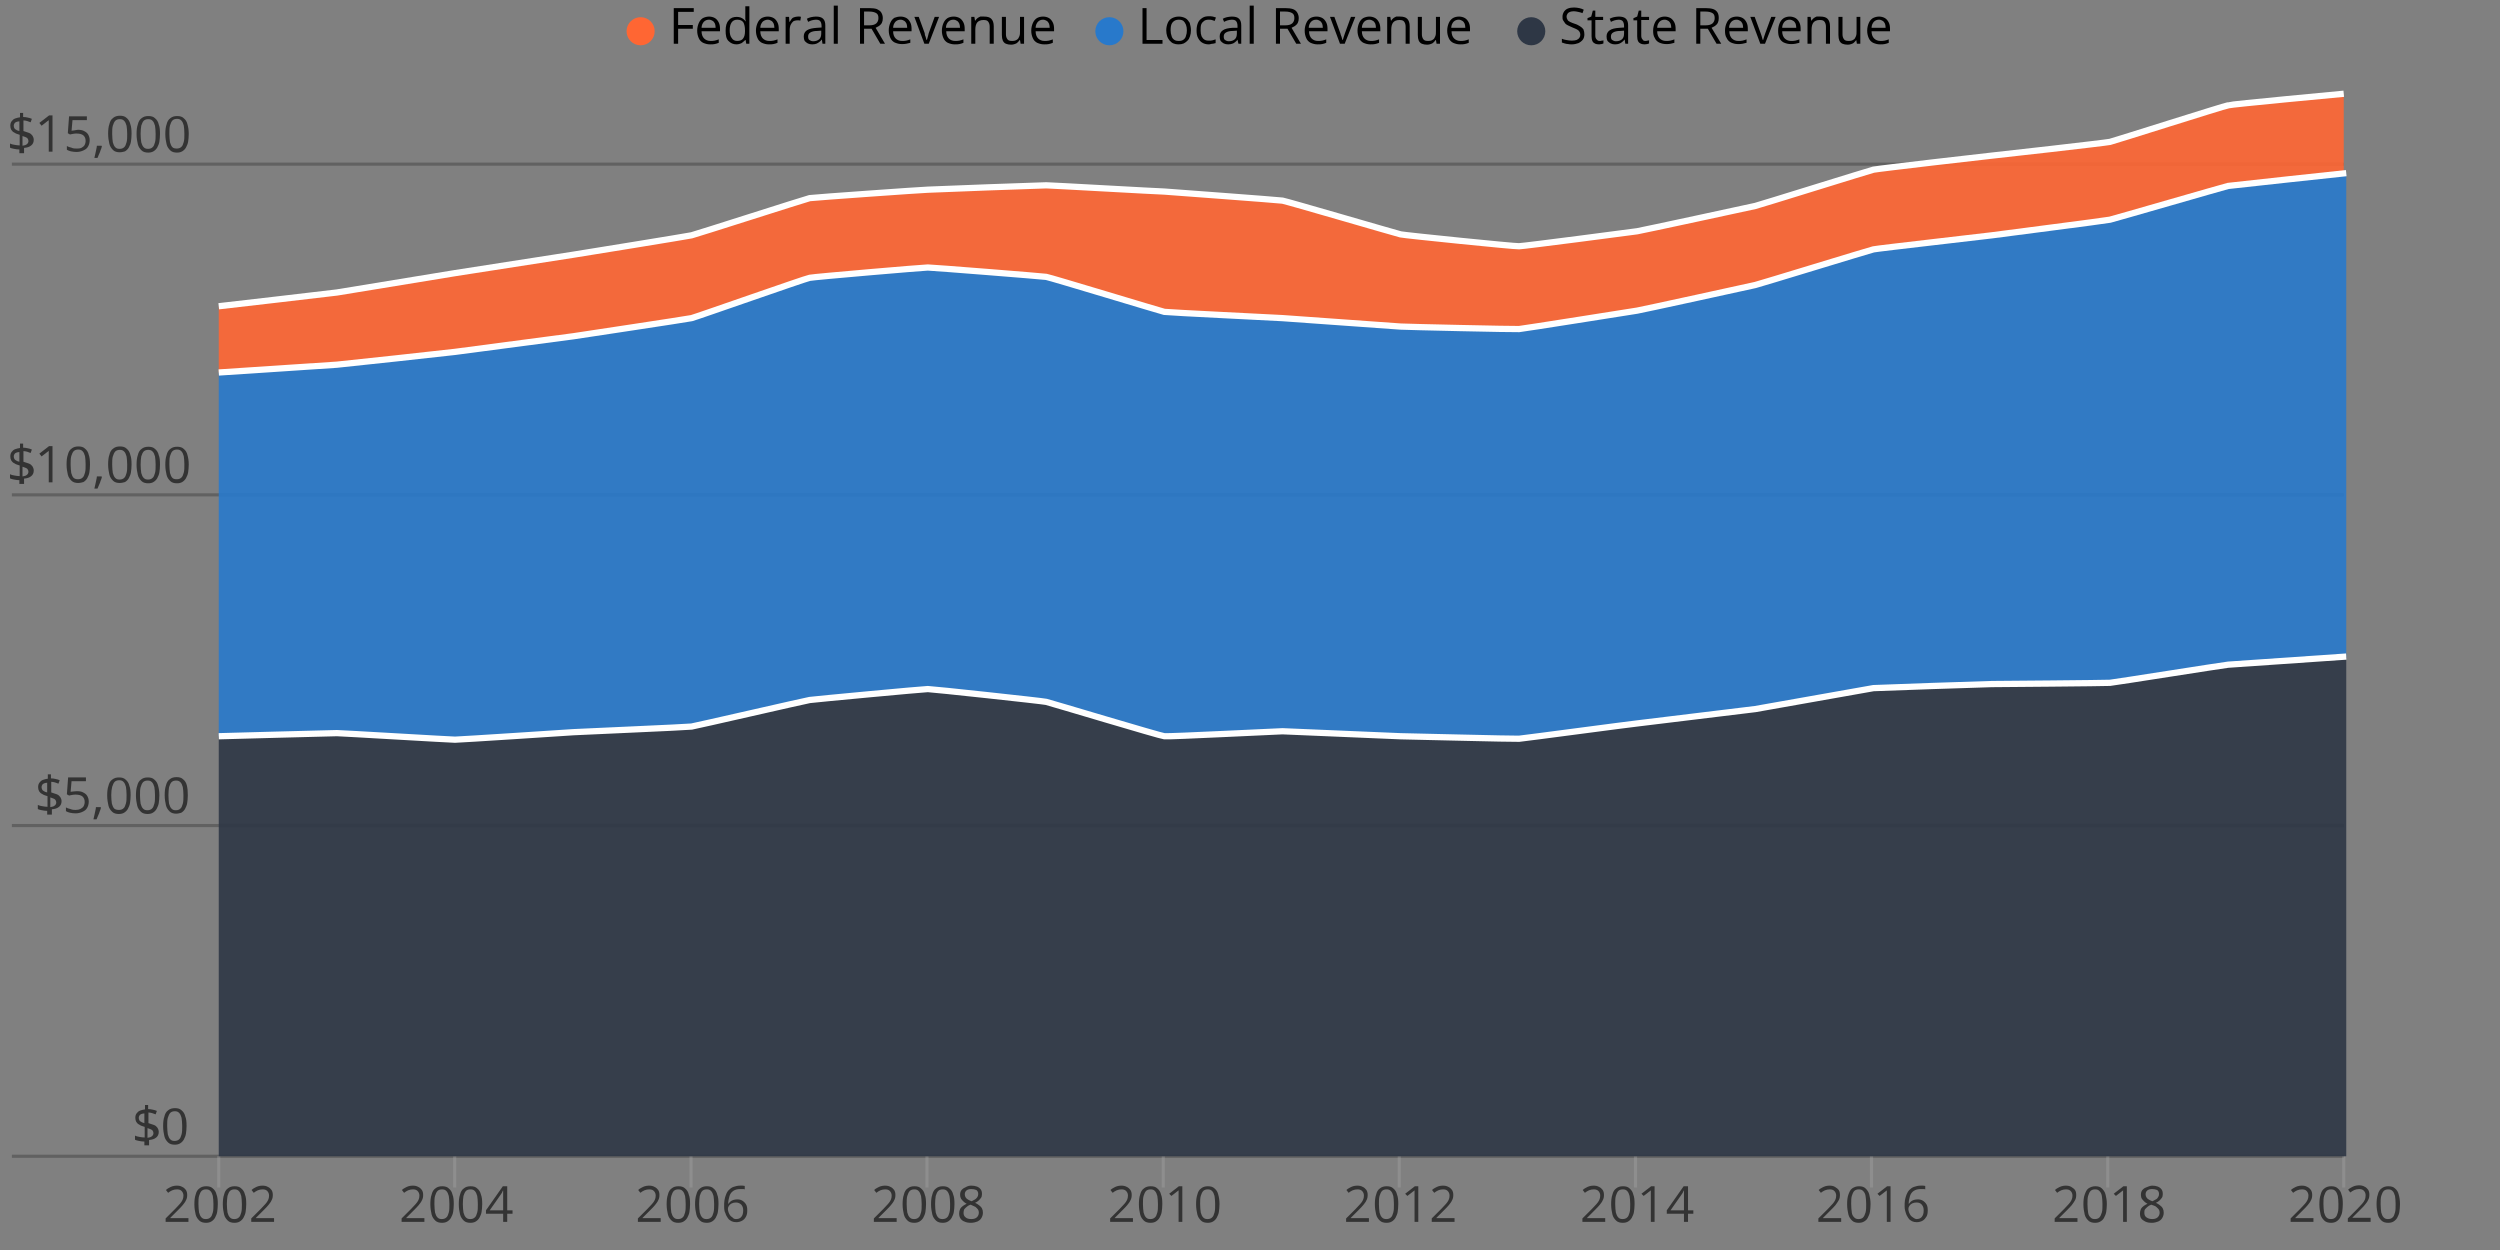 <?xml version="1.0" encoding="utf-8"?>
<!-- Generator: Adobe Illustrator 27.5.0, SVG Export Plug-In . SVG Version: 6.00 Build 0)  -->
<svg version="1.1" id="state-revenue" xmlns="http://www.w3.org/2000/svg" xmlns:xlink="http://www.w3.org/1999/xlink" x="0px"
	 y="0px" viewBox="0 0 800 400" style="enable-background:new 0 0 800 400;" xml:space="preserve">
<rect x="0" y="0" width="800" height="400" fill="#808080" stroke="none"/>
<style type="text/css">
	.st0{fill:#FF6633;}
	.st1{enable-background:new    ;}
	.st2{fill:#2879CB;}
	.st3{fill:#2E3745;}
	.st4{opacity:0.4;fill:none;stroke:#333333;enable-background:new    ;}
	.st5{fill:#333333;}
	.st6{opacity:0.4;fill:none;stroke:#A3A3A3;enable-background:new    ;}
	.st7{opacity:0.9;fill:#2E3745;enable-background:new    ;}
	.st8{opacity:0.9;fill:#2879CB;enable-background:new    ;}
	.st9{opacity:0.9;fill:#FF6633;enable-background:new    ;}
	.st10{fill:none;stroke:#FFFFFF;stroke-width:2;}
</style>
<g transform="translate(200, 5)">
	<g>
		<g>
			<circle class="st0" cx="5" cy="5" r="4.5"/>
			<g>
				<g class="st1">
					<path d="M16.9,9h-1.3V-2.4h6.4v1.2h-5v4.2h4.7v1.2h-4.7V9z"/>
					<path d="M26.9,0.3c0.7,0,1.4,0.2,1.9,0.5c0.5,0.3,0.9,0.8,1.2,1.4c0.3,0.6,0.4,1.3,0.4,2V5h-5.9c0,1,0.3,1.8,0.8,2.3
						s1.2,0.8,2,0.8c0.5,0,1,0,1.4-0.1c0.4-0.1,0.8-0.2,1.3-0.4v1.1c-0.4,0.2-0.9,0.3-1.3,0.4c-0.4,0.1-0.9,0.1-1.5,0.1
						c-0.8,0-1.5-0.2-2.2-0.5c-0.6-0.3-1.1-0.8-1.4-1.5c-0.3-0.7-0.5-1.4-0.5-2.4c0-0.9,0.2-1.7,0.5-2.4c0.3-0.7,0.7-1.2,1.3-1.6
						C25.5,0.5,26.2,0.3,26.9,0.3z M26.9,1.3c-0.7,0-1.2,0.2-1.7,0.7c-0.4,0.5-0.7,1.1-0.7,1.9H29c0-0.5-0.1-1-0.2-1.3
						c-0.2-0.4-0.4-0.7-0.7-0.9S27.4,1.3,26.9,1.3z"/>
					<path d="M35.7,9.2c-1.1,0-1.9-0.4-2.6-1.1s-0.9-1.8-0.9-3.3c0-1.5,0.3-2.6,1-3.3c0.6-0.8,1.5-1.1,2.6-1.1
						c0.5,0,0.8,0.1,1.2,0.2c0.3,0.1,0.6,0.3,0.9,0.5c0.2,0.2,0.5,0.4,0.6,0.7h0.1c0-0.2,0-0.4-0.1-0.7c0-0.3,0-0.5,0-0.7v-3.4h1.3
						V9h-1l-0.2-1.2h-0.1C38.2,8,38,8.3,37.7,8.5c-0.2,0.2-0.5,0.4-0.9,0.5C36.5,9.1,36.1,9.2,35.7,9.2z M35.9,8.1
						c0.9,0,1.6-0.3,1.9-0.8C38.2,6.8,38.4,6,38.4,5V4.7c0-1.1-0.2-1.9-0.5-2.5c-0.4-0.6-1-0.9-2-0.9c-0.8,0-1.4,0.3-1.8,0.9
						c-0.4,0.6-0.6,1.4-0.6,2.5c0,1.1,0.2,1.9,0.6,2.4C34.5,7.8,35.1,8.1,35.9,8.1z"/>
					<path d="M45.7,0.3c0.7,0,1.4,0.2,1.9,0.5c0.5,0.3,0.9,0.8,1.2,1.4c0.3,0.6,0.4,1.3,0.4,2V5h-5.9c0,1,0.3,1.8,0.8,2.3
						s1.2,0.8,2,0.8c0.5,0,1,0,1.4-0.1c0.4-0.1,0.8-0.2,1.3-0.4v1.1c-0.4,0.2-0.9,0.3-1.3,0.4c-0.4,0.1-0.9,0.1-1.5,0.1
						c-0.8,0-1.5-0.2-2.2-0.5c-0.6-0.3-1.1-0.8-1.4-1.5c-0.3-0.7-0.5-1.4-0.5-2.4c0-0.9,0.2-1.7,0.5-2.4c0.3-0.7,0.7-1.2,1.3-1.6
						C44.3,0.5,44.9,0.3,45.7,0.3z M45.7,1.3C45,1.3,44.4,1.6,44,2c-0.4,0.5-0.7,1.1-0.7,1.9h4.5c0-0.5-0.1-1-0.2-1.3
						c-0.2-0.4-0.4-0.7-0.7-0.9S46.2,1.3,45.7,1.3z"/>
					<path d="M55.3,0.3c0.2,0,0.4,0,0.5,0s0.4,0,0.5,0.1l-0.2,1.2c-0.1,0-0.3-0.1-0.5-0.1s-0.3,0-0.5,0c-0.3,0-0.7,0.1-1,0.2
						S53.7,2,53.4,2.3c-0.2,0.3-0.4,0.6-0.5,0.9c-0.1,0.4-0.2,0.8-0.2,1.2V9h-1.3V0.4h1.1L52.6,2h0.1c0.2-0.3,0.4-0.6,0.6-0.9
						s0.5-0.5,0.9-0.6C54.5,0.4,54.9,0.3,55.3,0.3z"/>
					<path d="M61.1,0.3c1,0,1.8,0.2,2.3,0.7c0.5,0.5,0.7,1.2,0.7,2.2V9h-0.9l-0.2-1.3h-0.1c-0.2,0.3-0.5,0.6-0.8,0.8
						c-0.3,0.2-0.6,0.4-0.9,0.5c-0.3,0.1-0.8,0.2-1.3,0.2c-0.5,0-1-0.1-1.4-0.3c-0.4-0.2-0.7-0.5-1-0.8c-0.2-0.4-0.3-0.8-0.3-1.4
						c0-0.9,0.3-1.5,1-2C59,4.2,60,4,61.4,3.9l1.5-0.1V3.3c0-0.7-0.2-1.3-0.5-1.6c-0.3-0.3-0.8-0.4-1.3-0.4c-0.4,0-0.9,0.1-1.3,0.2
						S59,1.8,58.6,2l-0.4-1c0.4-0.2,0.8-0.4,1.3-0.5S60.6,0.3,61.1,0.3z M62.9,4.8l-1.3,0.1c-1.1,0-1.8,0.2-2.3,0.5
						s-0.7,0.7-0.7,1.3c0,0.5,0.1,0.9,0.4,1.1s0.7,0.4,1.2,0.4c0.8,0,1.4-0.2,1.9-0.6s0.7-1.1,0.7-1.9V4.8z"/>
					<path d="M68.1,9h-1.3V-3.2h1.3V9z"/>
					<path d="M78.3-2.4c0.9,0,1.7,0.1,2.3,0.3C81.2-1.8,81.7-1.5,82-1c0.3,0.5,0.5,1.1,0.5,1.8c0,0.6-0.1,1.1-0.3,1.5
						s-0.5,0.7-0.9,1c-0.4,0.2-0.7,0.4-1.1,0.6L83.2,9h-1.5l-2.8-4.8h-2.4V9h-1.3V-2.4H78.3z M78.2-1.3h-1.7v4.4h1.8
						c0.9,0,1.6-0.2,2.1-0.6c0.4-0.4,0.7-0.9,0.7-1.7c0-0.8-0.2-1.3-0.7-1.6C79.9-1.1,79.2-1.3,78.2-1.3z"/>
					<path d="M88.2,0.3c0.7,0,1.4,0.2,1.9,0.5c0.5,0.3,0.9,0.8,1.2,1.4c0.3,0.6,0.4,1.3,0.4,2V5h-5.9c0,1,0.3,1.8,0.8,2.3
						s1.2,0.8,2,0.8c0.5,0,1,0,1.4-0.1c0.4-0.1,0.8-0.2,1.3-0.4v1.1C90.8,8.8,90.4,8.9,90,9c-0.4,0.1-0.9,0.1-1.5,0.1
						c-0.8,0-1.5-0.2-2.2-0.5c-0.6-0.3-1.1-0.8-1.4-1.5c-0.3-0.7-0.5-1.4-0.5-2.4c0-0.9,0.2-1.7,0.5-2.4c0.3-0.7,0.7-1.2,1.3-1.6
						C86.7,0.5,87.4,0.3,88.2,0.3z M88.2,1.3c-0.7,0-1.2,0.2-1.7,0.7c-0.4,0.5-0.7,1.1-0.7,1.9h4.5c0-0.5-0.1-1-0.2-1.3
						c-0.2-0.4-0.4-0.7-0.7-0.9S88.7,1.3,88.2,1.3z"/>
					<path d="M95.8,9l-3.2-8.6h1.4l1.9,5.2C95.9,6,96,6.4,96.2,6.8c0.1,0.4,0.2,0.8,0.3,1h0.1c0.1-0.3,0.2-0.6,0.3-1
						C97,6.4,97.1,6,97.2,5.6l1.9-5.2h1.4L97.2,9H95.8z"/>
					<path d="M105.2,0.3c0.7,0,1.4,0.2,1.9,0.5c0.5,0.3,0.9,0.8,1.2,1.4c0.3,0.6,0.4,1.3,0.4,2V5h-5.9c0,1,0.3,1.8,0.8,2.3
						s1.2,0.8,2,0.8c0.5,0,1,0,1.4-0.1c0.4-0.1,0.8-0.2,1.3-0.4v1.1c-0.4,0.2-0.9,0.3-1.3,0.4c-0.4,0.1-0.9,0.1-1.5,0.1
						c-0.8,0-1.5-0.2-2.2-0.5c-0.6-0.3-1.1-0.8-1.4-1.5c-0.3-0.7-0.5-1.4-0.5-2.4c0-0.9,0.2-1.7,0.5-2.4c0.3-0.7,0.7-1.2,1.3-1.6
						C103.7,0.5,104.4,0.3,105.2,0.3z M105.1,1.3c-0.7,0-1.2,0.2-1.7,0.7c-0.4,0.5-0.7,1.1-0.7,1.9h4.5c0-0.5-0.1-1-0.2-1.3
						c-0.2-0.4-0.4-0.7-0.7-0.9S105.6,1.3,105.1,1.3z"/>
					<path d="M114.9,0.3c1,0,1.8,0.2,2.3,0.7c0.5,0.5,0.8,1.3,0.8,2.4V9h-1.3V3.5c0-0.7-0.2-1.2-0.5-1.6c-0.3-0.4-0.8-0.5-1.5-0.5
						c-0.9,0-1.6,0.3-2,0.8c-0.4,0.5-0.6,1.3-0.6,2.3V9h-1.3V0.4h1l0.2,1.2h0.1c0.2-0.3,0.4-0.6,0.7-0.8s0.6-0.4,0.9-0.5
						C114.1,0.3,114.5,0.3,114.9,0.3z"/>
					<path d="M127.7,0.4V9h-1.1l-0.2-1.2h-0.1c-0.2,0.3-0.4,0.5-0.7,0.8s-0.6,0.4-0.9,0.5s-0.7,0.2-1.1,0.2c-0.7,0-1.2-0.1-1.7-0.3
						c-0.5-0.2-0.8-0.6-1-1c-0.2-0.5-0.3-1-0.3-1.8V0.4h1.3V6c0,0.7,0.2,1.2,0.5,1.6c0.3,0.4,0.8,0.5,1.5,0.5c0.6,0,1.1-0.1,1.5-0.4
						c0.4-0.2,0.6-0.6,0.8-1.1c0.2-0.5,0.2-1,0.2-1.7V0.4H127.7z"/>
					<path d="M133.8,0.3c0.7,0,1.4,0.2,1.9,0.5c0.5,0.3,0.9,0.8,1.2,1.4c0.3,0.6,0.4,1.3,0.4,2V5h-5.9c0,1,0.3,1.8,0.8,2.3
						s1.2,0.8,2,0.8c0.5,0,1,0,1.4-0.1c0.4-0.1,0.8-0.2,1.3-0.4v1.1c-0.4,0.2-0.9,0.3-1.3,0.4c-0.4,0.1-0.9,0.1-1.5,0.1
						c-0.8,0-1.5-0.2-2.2-0.5c-0.6-0.3-1.1-0.8-1.4-1.5c-0.3-0.7-0.5-1.4-0.5-2.4c0-0.9,0.2-1.7,0.5-2.4c0.3-0.7,0.7-1.2,1.3-1.6
						C132.3,0.5,133,0.3,133.8,0.3z M133.8,1.3c-0.7,0-1.2,0.2-1.7,0.7c-0.4,0.5-0.7,1.1-0.7,1.9h4.5c0-0.5-0.1-1-0.2-1.3
						c-0.2-0.4-0.4-0.7-0.7-0.9S134.2,1.3,133.8,1.3z"/>
				</g>
			</g>
		</g>
		<g transform="translate(150)">
			<circle class="st2" cx="5" cy="5" r="4.5"/>
			<g>
				<g class="st1">
					<path d="M15.6,9V-2.4h1.3V7.8H22V9H15.6z"/>
					<path d="M31.1,4.7c0,0.7-0.1,1.3-0.3,1.9c-0.2,0.6-0.4,1-0.8,1.4s-0.8,0.7-1.2,0.9c-0.5,0.2-1,0.3-1.7,0.3
						c-0.6,0-1.1-0.1-1.6-0.3S24.7,8.4,24.3,8c-0.3-0.4-0.6-0.8-0.8-1.4c-0.2-0.6-0.3-1.2-0.3-1.9c0-0.9,0.2-1.7,0.5-2.4
						c0.3-0.7,0.8-1.2,1.4-1.5c0.6-0.3,1.3-0.5,2.1-0.5c0.8,0,1.5,0.2,2.1,0.5s1,0.9,1.4,1.5C30.9,3,31.1,3.8,31.1,4.7z M24.6,4.7
						c0,0.7,0.1,1.3,0.3,1.8C25,7,25.3,7.4,25.7,7.7c0.4,0.3,0.9,0.4,1.5,0.4c0.6,0,1.1-0.1,1.5-0.4s0.7-0.7,0.8-1.2
						c0.2-0.5,0.3-1.1,0.3-1.8c0-0.7-0.1-1.3-0.3-1.8c-0.2-0.5-0.5-0.9-0.8-1.2c-0.4-0.3-0.9-0.4-1.5-0.4c-0.9,0-1.5,0.3-2,0.9
						S24.6,3.7,24.6,4.7z"/>
					<path d="M36.8,9.2c-0.8,0-1.5-0.2-2-0.5c-0.6-0.3-1-0.8-1.4-1.5s-0.5-1.5-0.5-2.5c0-1,0.2-1.9,0.5-2.5c0.3-0.7,0.8-1.1,1.4-1.5
						s1.3-0.5,2.1-0.5c0.4,0,0.8,0,1.2,0.1s0.7,0.2,1,0.3l-0.4,1.1c-0.3-0.1-0.6-0.2-0.9-0.3c-0.3-0.1-0.7-0.1-1-0.1
						c-0.6,0-1.1,0.1-1.5,0.4c-0.4,0.3-0.7,0.6-0.9,1.1S34.2,4,34.2,4.8c0,0.7,0.1,1.3,0.3,1.8C34.7,7,35,7.4,35.3,7.6
						C35.7,7.9,36.2,8,36.8,8c0.5,0,0.9,0,1.2-0.1c0.4-0.1,0.7-0.2,1-0.3v1.2C38.7,8.8,38.4,9,38,9S37.3,9.2,36.8,9.2z"/>
					<path d="M44.2,0.3c1,0,1.8,0.2,2.3,0.7c0.5,0.5,0.7,1.2,0.7,2.2V9h-0.9L46,7.7H46c-0.2,0.3-0.5,0.6-0.8,0.8
						C45,8.7,44.7,8.9,44.3,9c-0.3,0.1-0.8,0.2-1.3,0.2c-0.5,0-1-0.1-1.4-0.3c-0.4-0.2-0.7-0.5-1-0.8c-0.2-0.4-0.3-0.8-0.3-1.4
						c0-0.9,0.3-1.5,1-2c0.7-0.5,1.7-0.7,3.1-0.8L46,3.9V3.3c0-0.7-0.2-1.3-0.5-1.6c-0.3-0.3-0.8-0.4-1.3-0.4
						c-0.4,0-0.9,0.1-1.3,0.2S42.1,1.8,41.7,2l-0.4-1c0.4-0.2,0.8-0.4,1.3-0.5S43.7,0.3,44.2,0.3z M45.9,4.8l-1.3,0.1
						c-1.1,0-1.8,0.2-2.3,0.5s-0.7,0.7-0.7,1.3c0,0.5,0.1,0.9,0.4,1.1s0.7,0.4,1.2,0.4c0.8,0,1.4-0.2,1.9-0.6s0.7-1.1,0.7-1.9V4.8z"
						/>
					<path d="M51.2,9h-1.3V-3.2h1.3V9z"/>
					<path d="M61.4-2.4c0.9,0,1.7,0.1,2.3,0.3c0.6,0.2,1.1,0.6,1.4,1.1c0.3,0.5,0.5,1.1,0.5,1.8c0,0.6-0.1,1.1-0.3,1.5
						s-0.5,0.7-0.9,1c-0.4,0.2-0.7,0.4-1.1,0.6L66.3,9h-1.5L62,4.2h-2.4V9h-1.3V-2.4H61.4z M61.3-1.3h-1.7v4.4h1.8
						c0.9,0,1.6-0.2,2.1-0.6c0.4-0.4,0.7-0.9,0.7-1.7c0-0.8-0.2-1.3-0.7-1.6C63-1.1,62.3-1.3,61.3-1.3z"/>
					<path d="M71.3,0.3c0.7,0,1.4,0.2,1.9,0.5c0.5,0.3,0.9,0.8,1.2,1.4c0.3,0.6,0.4,1.3,0.4,2V5h-5.9c0,1,0.3,1.8,0.8,2.3
						s1.2,0.8,2,0.8c0.5,0,1,0,1.4-0.1c0.4-0.1,0.8-0.2,1.3-0.4v1.1c-0.4,0.2-0.9,0.3-1.3,0.4c-0.4,0.1-0.9,0.1-1.5,0.1
						c-0.8,0-1.5-0.2-2.2-0.5c-0.6-0.3-1.1-0.8-1.4-1.5c-0.3-0.7-0.5-1.4-0.5-2.4c0-0.9,0.2-1.7,0.5-2.4c0.3-0.7,0.7-1.2,1.3-1.6
						C69.8,0.5,70.5,0.3,71.3,0.3z M71.2,1.3c-0.7,0-1.2,0.2-1.7,0.7c-0.4,0.5-0.7,1.1-0.7,1.9h4.5c0-0.5-0.1-1-0.2-1.3
						c-0.2-0.4-0.4-0.7-0.7-0.9S71.7,1.3,71.2,1.3z"/>
					<path d="M78.8,9l-3.2-8.6H77l1.9,5.2C79,6,79.1,6.4,79.3,6.8c0.1,0.4,0.2,0.8,0.3,1h0.1c0.1-0.3,0.2-0.6,0.3-1
						c0.1-0.4,0.3-0.8,0.4-1.2l1.9-5.2h1.4L80.3,9H78.8z"/>
					<path d="M88.2,0.3c0.7,0,1.4,0.2,1.9,0.5c0.5,0.3,0.9,0.8,1.2,1.4c0.3,0.6,0.4,1.3,0.4,2V5h-5.9c0,1,0.3,1.8,0.8,2.3
						s1.2,0.8,2,0.8c0.5,0,1,0,1.4-0.1c0.4-0.1,0.8-0.2,1.3-0.4v1.1c-0.4,0.2-0.9,0.3-1.3,0.4c-0.4,0.1-0.9,0.1-1.5,0.1
						c-0.8,0-1.5-0.2-2.2-0.5c-0.6-0.3-1.1-0.8-1.4-1.5c-0.3-0.7-0.5-1.4-0.5-2.4c0-0.9,0.2-1.7,0.5-2.4c0.3-0.7,0.7-1.2,1.3-1.6
						C86.8,0.5,87.5,0.3,88.2,0.3z M88.2,1.3c-0.7,0-1.2,0.2-1.7,0.7c-0.4,0.5-0.7,1.1-0.7,1.9h4.5c0-0.5-0.1-1-0.2-1.3
						c-0.2-0.4-0.4-0.7-0.7-0.9S88.7,1.3,88.2,1.3z"/>
					<path d="M98,0.3c1,0,1.8,0.2,2.3,0.7c0.5,0.5,0.8,1.3,0.8,2.4V9h-1.3V3.5c0-0.7-0.2-1.2-0.5-1.6c-0.3-0.4-0.8-0.5-1.5-0.5
						c-0.9,0-1.6,0.3-2,0.8c-0.4,0.5-0.6,1.3-0.6,2.3V9h-1.3V0.4h1l0.2,1.2h0.1c0.2-0.3,0.4-0.6,0.7-0.8s0.6-0.4,0.9-0.5
						C97.2,0.3,97.6,0.3,98,0.3z"/>
					<path d="M110.8,0.4V9h-1.1l-0.2-1.2h-0.1c-0.2,0.3-0.4,0.5-0.7,0.8s-0.6,0.4-0.9,0.5s-0.7,0.2-1.1,0.2c-0.7,0-1.2-0.1-1.7-0.3
						c-0.5-0.2-0.8-0.6-1-1c-0.2-0.5-0.3-1-0.3-1.8V0.4h1.3V6c0,0.7,0.2,1.2,0.5,1.6c0.3,0.4,0.8,0.5,1.5,0.5c0.6,0,1.1-0.1,1.5-0.4
						c0.4-0.2,0.6-0.6,0.8-1.1c0.2-0.5,0.2-1,0.2-1.7V0.4H110.8z"/>
					<path d="M116.9,0.3c0.7,0,1.4,0.2,1.9,0.5c0.5,0.3,0.9,0.8,1.2,1.4c0.3,0.6,0.4,1.3,0.4,2V5h-5.9c0,1,0.3,1.8,0.8,2.3
						s1.2,0.8,2,0.8c0.5,0,1,0,1.4-0.1c0.4-0.1,0.8-0.2,1.3-0.4v1.1c-0.4,0.2-0.9,0.3-1.3,0.4c-0.4,0.1-0.9,0.1-1.5,0.1
						c-0.8,0-1.5-0.2-2.2-0.5c-0.6-0.3-1.1-0.8-1.4-1.5c-0.3-0.7-0.5-1.4-0.5-2.4c0-0.9,0.2-1.7,0.5-2.4c0.3-0.7,0.7-1.2,1.3-1.6
						C115.4,0.5,116.1,0.3,116.9,0.3z M116.8,1.3c-0.7,0-1.2,0.2-1.7,0.7c-0.4,0.5-0.7,1.1-0.7,1.9h4.5c0-0.5-0.1-1-0.2-1.3
						c-0.2-0.4-0.4-0.7-0.7-0.9S117.3,1.3,116.8,1.3z"/>
				</g>
			</g>
		</g>
		<g transform="translate(285)">
			<circle class="st3" cx="5" cy="5" r="4.5"/>
			<g>
				<g class="st1">
					<path d="M22,6c0,0.7-0.2,1.3-0.5,1.7s-0.8,0.8-1.4,1.1C19.5,9,18.8,9.2,18,9.2c-0.4,0-0.8,0-1.2-0.1c-0.4,0-0.7-0.1-1.1-0.2
						c-0.3-0.1-0.6-0.2-0.9-0.3V7.4c0.4,0.2,0.9,0.3,1.4,0.4S17.4,8,18,8c0.6,0,1.1-0.1,1.5-0.2c0.4-0.2,0.7-0.4,0.9-0.7
						c0.2-0.3,0.3-0.6,0.3-1c0-0.4-0.1-0.7-0.3-1S20,4.6,19.6,4.4s-0.9-0.4-1.6-0.7c-0.5-0.2-0.9-0.4-1.3-0.6
						c-0.4-0.2-0.7-0.4-0.9-0.7s-0.4-0.6-0.6-0.9C15,1.2,15,0.8,15,0.3c0-0.6,0.2-1.1,0.5-1.6c0.3-0.4,0.7-0.8,1.3-1
						c0.5-0.2,1.2-0.3,1.9-0.3c0.6,0,1.2,0.1,1.7,0.2c0.5,0.1,1,0.3,1.4,0.5l-0.4,1.1C20.9-1,20.5-1.1,20-1.2s-0.9-0.2-1.4-0.2
						c-0.5,0-0.9,0.1-1.2,0.2s-0.6,0.3-0.8,0.6c-0.2,0.3-0.3,0.6-0.3,0.9c0,0.4,0.1,0.7,0.3,1C16.7,1.6,17,1.8,17.4,2
						c0.4,0.2,0.9,0.4,1.5,0.6c0.7,0.2,1.2,0.5,1.7,0.8s0.8,0.6,1.1,1C21.9,4.9,22,5.4,22,6z"/>
					<path d="M26.9,8.1c0.2,0,0.4,0,0.7-0.1C27.8,8,28,8,28.1,7.9v1C28,9,27.7,9,27.5,9.1c-0.3,0-0.5,0.1-0.8,0.1
						c-0.5,0-0.9-0.1-1.2-0.2c-0.4-0.2-0.7-0.4-0.9-0.8c-0.2-0.4-0.3-0.9-0.3-1.6V1.5H23V0.8l1.2-0.5l0.5-1.9h0.8v2h2.5v1h-2.5v5
						c0,0.5,0.1,0.9,0.4,1.2C26.2,8,26.5,8.1,26.9,8.1z"/>
					<path d="M33,0.3c1,0,1.8,0.2,2.3,0.7c0.5,0.5,0.7,1.2,0.7,2.2V9h-0.9l-0.2-1.3h-0.1c-0.2,0.3-0.5,0.6-0.8,0.8
						c-0.3,0.2-0.6,0.4-0.9,0.5c-0.3,0.1-0.8,0.2-1.3,0.2c-0.5,0-1-0.1-1.4-0.3c-0.4-0.2-0.7-0.5-1-0.8c-0.2-0.4-0.3-0.8-0.3-1.4
						c0-0.9,0.3-1.5,1-2c0.7-0.5,1.7-0.7,3.1-0.8l1.5-0.1V3.3c0-0.7-0.2-1.3-0.5-1.6C34,1.5,33.6,1.3,33,1.3c-0.4,0-0.9,0.1-1.3,0.2
						S30.9,1.8,30.5,2l-0.4-1c0.4-0.2,0.8-0.4,1.3-0.5S32.5,0.3,33,0.3z M34.8,4.8l-1.3,0.1c-1.1,0-1.8,0.2-2.3,0.5
						s-0.7,0.7-0.7,1.3c0,0.5,0.1,0.9,0.4,1.1s0.7,0.4,1.2,0.4c0.8,0,1.4-0.2,1.9-0.6s0.7-1.1,0.7-1.9V4.8z"/>
					<path d="M41.5,8.1c0.2,0,0.4,0,0.7-0.1c0.2,0,0.4-0.1,0.5-0.1v1C42.6,9,42.3,9,42.1,9.1c-0.3,0-0.5,0.1-0.8,0.1
						c-0.5,0-0.9-0.1-1.2-0.2c-0.4-0.2-0.7-0.4-0.9-0.8c-0.2-0.4-0.3-0.9-0.3-1.6V1.5h-1.2V0.8l1.2-0.5l0.5-1.9h0.8v2h2.5v1h-2.5v5
						c0,0.5,0.1,0.9,0.4,1.2C40.8,8,41.1,8.1,41.5,8.1z"/>
					<path d="M47.7,0.3c0.7,0,1.4,0.2,1.9,0.5c0.5,0.3,0.9,0.8,1.2,1.4c0.3,0.6,0.4,1.3,0.4,2V5h-5.9c0,1,0.3,1.8,0.8,2.3
						s1.2,0.8,2,0.8c0.5,0,1,0,1.4-0.1c0.4-0.1,0.8-0.2,1.3-0.4v1.1C50.4,8.8,50,8.9,49.6,9c-0.4,0.1-0.9,0.1-1.5,0.1
						c-0.8,0-1.5-0.2-2.2-0.5c-0.6-0.3-1.1-0.8-1.4-1.5C44.1,6.5,44,5.7,44,4.8c0-0.9,0.2-1.7,0.5-2.4c0.3-0.7,0.7-1.2,1.3-1.6
						C46.3,0.5,47,0.3,47.7,0.3z M47.7,1.3c-0.7,0-1.2,0.2-1.7,0.7c-0.4,0.5-0.7,1.1-0.7,1.9h4.5c0-0.5-0.1-1-0.2-1.3
						c-0.2-0.4-0.4-0.7-0.7-0.9S48.2,1.3,47.7,1.3z"/>
					<path d="M60.9-2.4c0.9,0,1.7,0.1,2.3,0.3c0.6,0.2,1.1,0.6,1.4,1.1C64.9-0.5,65,0.1,65,0.8c0,0.6-0.1,1.1-0.3,1.5
						s-0.5,0.7-0.9,1c-0.4,0.2-0.7,0.4-1.1,0.6L65.8,9h-1.5l-2.8-4.8h-2.4V9h-1.3V-2.4H60.9z M60.8-1.3h-1.7v4.4h1.8
						c0.9,0,1.6-0.2,2.1-0.6c0.4-0.4,0.7-0.9,0.7-1.7c0-0.8-0.2-1.3-0.7-1.6C62.5-1.1,61.8-1.3,60.8-1.3z"/>
					<path d="M70.8,0.3c0.7,0,1.4,0.2,1.9,0.5c0.5,0.3,0.9,0.8,1.2,1.4c0.3,0.6,0.4,1.3,0.4,2V5h-5.9c0,1,0.3,1.8,0.8,2.3
						s1.2,0.8,2,0.8c0.5,0,1,0,1.4-0.1c0.4-0.1,0.8-0.2,1.3-0.4v1.1C73.4,8.8,73,8.9,72.6,9c-0.4,0.1-0.9,0.1-1.5,0.1
						c-0.8,0-1.5-0.2-2.2-0.5c-0.6-0.3-1.1-0.8-1.4-1.5C67.1,6.5,67,5.7,67,4.8c0-0.9,0.2-1.7,0.5-2.4c0.3-0.7,0.7-1.2,1.3-1.6
						C69.3,0.5,70,0.3,70.8,0.3z M70.7,1.3c-0.7,0-1.2,0.2-1.7,0.7c-0.4,0.5-0.7,1.1-0.7,1.9h4.5c0-0.5-0.1-1-0.2-1.3
						c-0.2-0.4-0.4-0.7-0.7-0.9S71.2,1.3,70.7,1.3z"/>
					<path d="M78.3,9l-3.2-8.6h1.4l1.9,5.2c0.1,0.4,0.3,0.7,0.4,1.2c0.1,0.4,0.2,0.8,0.3,1h0.1c0.1-0.3,0.2-0.6,0.3-1
						c0.1-0.4,0.3-0.8,0.4-1.2l1.9-5.2h1.4L79.8,9H78.3z"/>
					<path d="M87.7,0.3c0.7,0,1.4,0.2,1.9,0.5c0.5,0.3,0.9,0.8,1.2,1.4c0.3,0.6,0.4,1.3,0.4,2V5h-5.9c0,1,0.3,1.8,0.8,2.3
						s1.2,0.8,2,0.8c0.5,0,1,0,1.4-0.1c0.4-0.1,0.8-0.2,1.3-0.4v1.1C90.4,8.8,90,8.9,89.5,9c-0.4,0.1-0.9,0.1-1.5,0.1
						c-0.8,0-1.5-0.2-2.2-0.5c-0.6-0.3-1.1-0.8-1.4-1.5C84.1,6.5,84,5.7,84,4.8c0-0.9,0.2-1.7,0.5-2.4c0.3-0.7,0.7-1.2,1.3-1.6
						C86.3,0.5,87,0.3,87.7,0.3z M87.7,1.3c-0.7,0-1.2,0.2-1.7,0.7c-0.4,0.5-0.7,1.1-0.7,1.9h4.5c0-0.5-0.1-1-0.2-1.3
						c-0.2-0.4-0.4-0.7-0.7-0.9S88.2,1.3,87.7,1.3z"/>
					<path d="M97.5,0.3c1,0,1.8,0.2,2.3,0.7c0.5,0.5,0.8,1.3,0.8,2.4V9h-1.3V3.5c0-0.7-0.2-1.2-0.5-1.6c-0.3-0.4-0.8-0.5-1.5-0.5
						c-0.9,0-1.6,0.3-2,0.8c-0.4,0.5-0.6,1.3-0.6,2.3V9h-1.3V0.4h1l0.2,1.2h0.1c0.2-0.3,0.4-0.6,0.7-0.8s0.6-0.4,0.9-0.5
						C96.7,0.3,97.1,0.3,97.5,0.3z"/>
					<path d="M110.3,0.4V9h-1.1L109,7.8H109c-0.2,0.3-0.4,0.5-0.7,0.8s-0.6,0.4-0.9,0.5s-0.7,0.2-1.1,0.2c-0.7,0-1.2-0.1-1.7-0.3
						c-0.5-0.2-0.8-0.6-1-1c-0.2-0.5-0.3-1-0.3-1.8V0.4h1.3V6c0,0.7,0.2,1.2,0.5,1.6c0.3,0.4,0.8,0.5,1.5,0.5c0.6,0,1.1-0.1,1.5-0.4
						c0.4-0.2,0.6-0.6,0.8-1.1c0.2-0.5,0.2-1,0.2-1.7V0.4H110.3z"/>
					<path d="M116.3,0.3c0.7,0,1.4,0.2,1.9,0.5c0.5,0.3,0.9,0.8,1.2,1.4c0.3,0.6,0.4,1.3,0.4,2V5h-5.9c0,1,0.3,1.8,0.8,2.3
						s1.2,0.8,2,0.8c0.5,0,1,0,1.4-0.1c0.4-0.1,0.8-0.2,1.3-0.4v1.1c-0.4,0.2-0.9,0.3-1.3,0.4c-0.4,0.1-0.9,0.1-1.5,0.1
						c-0.8,0-1.5-0.2-2.2-0.5c-0.6-0.3-1.1-0.8-1.4-1.5c-0.3-0.7-0.5-1.4-0.5-2.4c0-0.9,0.2-1.7,0.5-2.4c0.3-0.7,0.7-1.2,1.3-1.6
						C114.9,0.5,115.6,0.3,116.3,0.3z M116.3,1.3c-0.7,0-1.2,0.2-1.7,0.7c-0.4,0.5-0.7,1.1-0.7,1.9h4.5c0-0.5-0.1-1-0.2-1.3
						c-0.2-0.4-0.4-0.7-0.7-0.9S116.8,1.3,116.3,1.3z"/>
				</g>
			</g>
		</g>
	</g>
</g>
<g transform="translate(70 30)">
	<g transform="translate(0, 340)">
		<line class="st4" x1="-66.2" y1="0" x2="680" y2="0"/>
		<g>
			<g class="st1">
				<path class="st5" d="M-23.8-3.1v-1.6c-0.6,0-1.2-0.1-1.7-0.2c-0.5-0.1-1-0.2-1.3-0.4v-1.3c0.4,0.2,0.8,0.3,1.4,0.4
					s1.1,0.2,1.7,0.2v-3.4c-0.7-0.2-1.3-0.4-1.7-0.7c-0.5-0.2-0.8-0.6-1-0.9c-0.2-0.4-0.3-0.8-0.3-1.3c0-0.5,0.1-1,0.4-1.4
					c0.3-0.4,0.6-0.7,1.1-0.9c0.5-0.2,1-0.3,1.6-0.4v-1.4h1v1.3c0.6,0,1.1,0.1,1.5,0.2c0.5,0.1,0.9,0.2,1.3,0.4l-0.4,1.1
					c-0.4-0.1-0.7-0.3-1.1-0.4c-0.4-0.1-0.8-0.2-1.2-0.2v3.4c0.7,0.2,1.3,0.4,1.8,0.6c0.5,0.2,0.8,0.5,1.1,0.9
					c0.2,0.3,0.4,0.8,0.4,1.3c0,0.8-0.3,1.4-0.8,1.8c-0.6,0.5-1.3,0.7-2.3,0.8v1.7H-23.8z M-23.8-10.6v-3.1c-0.4,0-0.7,0.1-1,0.2
					s-0.5,0.3-0.6,0.5s-0.2,0.4-0.2,0.7c0,0.3,0.1,0.6,0.2,0.8s0.3,0.4,0.6,0.5C-24.5-10.8-24.2-10.7-23.8-10.6z M-22.8-5.9
					c0.6-0.1,1.1-0.2,1.4-0.5c0.3-0.2,0.5-0.6,0.5-1c0-0.3-0.1-0.5-0.2-0.7c-0.1-0.2-0.3-0.4-0.6-0.5c-0.3-0.1-0.7-0.3-1.1-0.4V-5.9
					z"/>
				<path class="st5" d="M-10.3-9.7c0,0.9-0.1,1.8-0.2,2.5s-0.4,1.3-0.7,1.9c-0.3,0.5-0.7,0.9-1.2,1.2c-0.5,0.3-1.1,0.4-1.7,0.4
					c-0.8,0-1.6-0.2-2.1-0.7s-1-1.1-1.2-2s-0.4-1.9-0.4-3.2c0-1.2,0.1-2.3,0.4-3.1c0.2-0.9,0.6-1.6,1.2-2c0.6-0.5,1.3-0.7,2.2-0.7
					c0.9,0,1.6,0.2,2.1,0.7c0.6,0.5,1,1.1,1.2,2C-10.4-12-10.3-11-10.3-9.7z M-16.5-9.7c0,1.1,0.1,1.9,0.2,2.7
					c0.2,0.7,0.4,1.2,0.8,1.6c0.4,0.4,0.8,0.5,1.4,0.5c0.6,0,1.1-0.2,1.4-0.5c0.4-0.3,0.6-0.9,0.8-1.6s0.2-1.6,0.2-2.7
					c0-1-0.1-1.9-0.2-2.6c-0.2-0.7-0.4-1.2-0.8-1.6s-0.8-0.5-1.4-0.5c-0.6,0-1.1,0.2-1.4,0.5s-0.6,0.9-0.8,1.6
					C-16.5-11.6-16.5-10.8-16.5-9.7z"/>
			</g>
		</g>
	</g>
	<g transform="translate(0, 234.178)">
		<line class="st4" x1="-66.2" y1="0" x2="680" y2="0"/>
		<g>
			<g class="st1">
				<path class="st5" d="M-54.9-3.1v-1.6c-0.6,0-1.2-0.1-1.7-0.2c-0.5-0.1-1-0.2-1.3-0.4v-1.3c0.4,0.2,0.8,0.3,1.4,0.4
					s1.1,0.2,1.7,0.2v-3.4c-0.7-0.2-1.3-0.4-1.7-0.7c-0.5-0.2-0.8-0.6-1-0.9c-0.2-0.4-0.3-0.8-0.3-1.3c0-0.5,0.1-1,0.4-1.4
					c0.3-0.4,0.6-0.7,1.1-0.9c0.5-0.2,1-0.3,1.6-0.4v-1.4h1v1.3c0.6,0,1.1,0.1,1.5,0.2c0.5,0.1,0.9,0.2,1.3,0.4l-0.4,1.1
					c-0.4-0.1-0.7-0.3-1.1-0.4c-0.4-0.1-0.8-0.2-1.2-0.2v3.4c0.7,0.2,1.3,0.4,1.8,0.6c0.5,0.2,0.8,0.5,1.1,0.9
					c0.2,0.3,0.4,0.8,0.4,1.3c0,0.8-0.3,1.4-0.8,1.8c-0.6,0.5-1.3,0.7-2.3,0.8v1.7H-54.9z M-54.9-10.6v-3.1c-0.4,0-0.7,0.1-1,0.2
					s-0.5,0.3-0.6,0.5s-0.2,0.4-0.2,0.7c0,0.3,0.1,0.6,0.2,0.8s0.3,0.4,0.6,0.5C-55.7-10.8-55.3-10.7-54.9-10.6z M-53.9-5.9
					c0.6-0.1,1.1-0.2,1.4-0.5c0.3-0.2,0.5-0.6,0.5-1c0-0.3-0.1-0.5-0.2-0.7c-0.1-0.2-0.3-0.4-0.6-0.5c-0.3-0.1-0.7-0.3-1.1-0.4V-5.9
					z"/>
				<path class="st5" d="M-45.4-11c0.8,0,1.5,0.1,2,0.4c0.6,0.3,1,0.6,1.3,1.1c0.3,0.5,0.5,1.1,0.5,1.8c0,0.8-0.2,1.5-0.5,2
					c-0.3,0.6-0.8,1-1.5,1.3c-0.6,0.3-1.4,0.5-2.3,0.5c-0.6,0-1.1-0.1-1.7-0.2c-0.5-0.1-0.9-0.3-1.3-0.5v-1.2
					c0.4,0.2,0.8,0.4,1.4,0.5C-46.8-5-46.3-5-45.8-5c0.6,0,1.1-0.1,1.5-0.3c0.4-0.2,0.8-0.5,1-0.8s0.4-0.9,0.4-1.4
					c0-0.8-0.2-1.3-0.7-1.8c-0.5-0.4-1.2-0.6-2.2-0.6c-0.3,0-0.7,0-1.1,0.1c-0.4,0.1-0.7,0.1-1,0.2l-0.7-0.4l0.4-5.4h5.7v1.2h-4.6
					l-0.3,3.4c0.2,0,0.5-0.1,0.8-0.1S-45.8-11-45.4-11z"/>
				<path class="st5" d="M-37.8-5.9l0.1,0.2c-0.1,0.4-0.2,0.8-0.4,1.2c-0.1,0.4-0.3,0.9-0.5,1.3c-0.2,0.4-0.3,0.8-0.5,1.2h-1
					c0.1-0.4,0.2-0.9,0.3-1.3c0.1-0.5,0.2-0.9,0.3-1.4s0.2-0.9,0.2-1.2H-37.8z"/>
				<path class="st5" d="M-28.2-9.7c0,0.9-0.1,1.8-0.2,2.5s-0.4,1.3-0.7,1.9c-0.3,0.5-0.7,0.9-1.2,1.2c-0.5,0.3-1.1,0.4-1.7,0.4
					c-0.8,0-1.6-0.2-2.1-0.7s-1-1.1-1.2-2s-0.4-1.9-0.4-3.2c0-1.2,0.1-2.3,0.4-3.1c0.2-0.9,0.6-1.6,1.2-2c0.6-0.5,1.3-0.7,2.2-0.7
					c0.9,0,1.6,0.2,2.1,0.7c0.6,0.5,1,1.1,1.2,2C-28.3-12-28.2-11-28.2-9.7z M-34.4-9.7c0,1.1,0.1,1.9,0.2,2.7
					c0.2,0.7,0.4,1.2,0.8,1.6C-33-5.1-32.5-5-31.9-5c0.6,0,1.1-0.2,1.4-0.5c0.4-0.3,0.6-0.9,0.8-1.6s0.2-1.6,0.2-2.7
					c0-1-0.1-1.9-0.2-2.6c-0.2-0.7-0.4-1.2-0.8-1.6s-0.8-0.5-1.4-0.5c-0.6,0-1.1,0.2-1.4,0.5s-0.6,0.9-0.8,1.6
					C-34.3-11.6-34.4-10.8-34.4-9.7z"/>
				<path class="st5" d="M-19-9.7c0,0.9-0.1,1.8-0.2,2.5s-0.4,1.3-0.7,1.9c-0.3,0.5-0.7,0.9-1.2,1.2c-0.5,0.3-1.1,0.4-1.7,0.4
					c-0.8,0-1.6-0.2-2.1-0.7s-1-1.1-1.2-2s-0.4-1.9-0.4-3.2c0-1.2,0.1-2.3,0.4-3.1c0.2-0.9,0.6-1.6,1.2-2c0.6-0.5,1.3-0.7,2.2-0.7
					c0.9,0,1.6,0.2,2.1,0.7c0.6,0.5,1,1.1,1.2,2C-19.2-12-19-11-19-9.7z M-25.2-9.7c0,1.1,0.1,1.9,0.2,2.7c0.2,0.7,0.4,1.2,0.8,1.6
					c0.4,0.4,0.8,0.5,1.4,0.5c0.6,0,1.1-0.2,1.4-0.5c0.4-0.3,0.6-0.9,0.8-1.6s0.2-1.6,0.2-2.7c0-1-0.1-1.9-0.2-2.6
					c-0.2-0.7-0.4-1.2-0.8-1.6s-0.8-0.5-1.4-0.5c-0.6,0-1.1,0.2-1.4,0.5s-0.6,0.9-0.8,1.6C-25.2-11.6-25.2-10.8-25.2-9.7z"/>
				<path class="st5" d="M-9.9-9.7c0,0.9-0.1,1.8-0.2,2.5s-0.4,1.3-0.7,1.9c-0.3,0.5-0.7,0.9-1.2,1.2C-12.4-4-13-3.8-13.6-3.8
					c-0.8,0-1.6-0.2-2.1-0.7s-1-1.1-1.2-2s-0.4-1.9-0.4-3.2c0-1.2,0.1-2.3,0.4-3.1c0.2-0.9,0.6-1.6,1.2-2c0.6-0.5,1.3-0.7,2.2-0.7
					c0.9,0,1.6,0.2,2.1,0.7c0.6,0.5,1,1.1,1.2,2C-10-12-9.9-11-9.9-9.7z M-16.1-9.7c0,1.1,0.1,1.9,0.2,2.7c0.2,0.7,0.4,1.2,0.8,1.6
					c0.4,0.4,0.8,0.5,1.4,0.5c0.6,0,1.1-0.2,1.4-0.5c0.4-0.3,0.6-0.9,0.8-1.6s0.2-1.6,0.2-2.7c0-1-0.1-1.9-0.2-2.6
					c-0.2-0.7-0.4-1.2-0.8-1.6s-0.8-0.5-1.4-0.5c-0.6,0-1.1,0.2-1.4,0.5s-0.6,0.9-0.8,1.6C-16-11.6-16.1-10.8-16.1-9.7z"/>
			</g>
		</g>
	</g>
	<g transform="translate(0, 128.356)">
		<line class="st4" x1="-66.2" y1="0" x2="680" y2="0"/>
		<g>
			<g class="st1">
				<path class="st5" d="M-63.8-3.1v-1.6c-0.6,0-1.2-0.1-1.7-0.2c-0.5-0.1-1-0.2-1.3-0.4v-1.3c0.4,0.2,0.8,0.3,1.4,0.4
					s1.1,0.2,1.7,0.2v-3.4c-0.7-0.2-1.3-0.4-1.7-0.7c-0.5-0.2-0.8-0.6-1-0.9c-0.2-0.4-0.3-0.8-0.3-1.3c0-0.5,0.1-1,0.4-1.4
					c0.3-0.4,0.6-0.7,1.1-0.9c0.5-0.2,1-0.3,1.6-0.4v-1.4h1v1.3c0.6,0,1.1,0.1,1.5,0.2c0.5,0.1,0.9,0.2,1.3,0.4l-0.4,1.1
					c-0.4-0.1-0.7-0.3-1.1-0.4c-0.4-0.1-0.8-0.2-1.2-0.2v3.4c0.7,0.2,1.3,0.4,1.8,0.6c0.5,0.2,0.8,0.5,1.1,0.9
					c0.2,0.3,0.4,0.8,0.4,1.3c0,0.8-0.3,1.4-0.8,1.8c-0.6,0.5-1.3,0.7-2.3,0.8v1.7H-63.8z M-63.8-10.6v-3.1c-0.4,0-0.7,0.1-1,0.2
					s-0.5,0.3-0.6,0.5s-0.2,0.4-0.2,0.7c0,0.3,0.1,0.6,0.2,0.8s0.3,0.4,0.6,0.5C-64.6-10.8-64.2-10.7-63.8-10.6z M-62.8-5.9
					c0.6-0.1,1.1-0.2,1.4-0.5c0.3-0.2,0.5-0.6,0.5-1c0-0.3-0.1-0.5-0.2-0.7c-0.1-0.2-0.3-0.4-0.6-0.5C-62-8.7-62.4-8.9-62.8-9V-5.9z
					"/>
				<path class="st5" d="M-53.1-4h-1.3v-8.1c0-0.3,0-0.6,0-0.8c0-0.2,0-0.4,0-0.6s0-0.4,0-0.6c-0.2,0.2-0.3,0.3-0.5,0.4
					s-0.3,0.3-0.5,0.4l-1.3,1l-0.7-0.9l3.1-2.4h1.1V-4z"/>
				<path class="st5" d="M-41.2-9.7c0,0.9-0.1,1.8-0.2,2.5s-0.4,1.3-0.7,1.9c-0.3,0.5-0.7,0.9-1.2,1.2C-43.7-4-44.3-3.8-45-3.8
					c-0.8,0-1.6-0.2-2.1-0.7s-1-1.1-1.2-2s-0.4-1.9-0.4-3.2c0-1.2,0.1-2.3,0.4-3.1c0.2-0.9,0.6-1.6,1.2-2c0.6-0.5,1.3-0.7,2.2-0.7
					c0.9,0,1.6,0.2,2.1,0.7c0.6,0.5,1,1.1,1.2,2C-41.3-12-41.2-11-41.2-9.7z M-47.4-9.7c0,1.1,0.1,1.9,0.2,2.7
					c0.2,0.7,0.4,1.2,0.8,1.6C-46-5.1-45.6-5-45-5c0.6,0,1.1-0.2,1.4-0.5c0.4-0.3,0.6-0.9,0.8-1.6s0.2-1.6,0.2-2.7
					c0-1-0.1-1.9-0.2-2.6c-0.2-0.7-0.4-1.2-0.8-1.6s-0.8-0.5-1.4-0.5c-0.6,0-1.1,0.2-1.4,0.5s-0.6,0.9-0.8,1.6
					C-47.4-11.6-47.4-10.8-47.4-9.7z"/>
				<path class="st5" d="M-37.5-5.9l0.1,0.2c-0.1,0.4-0.2,0.8-0.4,1.2c-0.1,0.4-0.3,0.9-0.5,1.3c-0.2,0.4-0.3,0.8-0.5,1.2h-1
					c0.1-0.4,0.2-0.9,0.3-1.3c0.1-0.5,0.2-0.9,0.3-1.4s0.2-0.9,0.2-1.2H-37.5z"/>
				<path class="st5" d="M-27.9-9.7c0,0.9-0.1,1.8-0.2,2.5s-0.4,1.3-0.7,1.9c-0.3,0.5-0.7,0.9-1.2,1.2C-30.4-4-31-3.8-31.7-3.8
					c-0.8,0-1.6-0.2-2.1-0.7s-1-1.1-1.2-2s-0.4-1.9-0.4-3.2c0-1.2,0.1-2.3,0.4-3.1c0.2-0.9,0.6-1.6,1.2-2c0.6-0.5,1.3-0.7,2.2-0.7
					c0.9,0,1.6,0.2,2.1,0.7c0.6,0.5,1,1.1,1.2,2C-28-12-27.9-11-27.9-9.7z M-34.1-9.7c0,1.1,0.1,1.9,0.2,2.7
					c0.2,0.7,0.4,1.2,0.8,1.6c0.4,0.4,0.8,0.5,1.4,0.5c0.6,0,1.1-0.2,1.4-0.5c0.4-0.3,0.6-0.9,0.8-1.6s0.2-1.6,0.2-2.7
					c0-1-0.1-1.9-0.2-2.6c-0.2-0.7-0.4-1.2-0.8-1.6s-0.8-0.5-1.4-0.5c-0.6,0-1.1,0.2-1.4,0.5s-0.6,0.9-0.8,1.6
					C-34.1-11.6-34.1-10.8-34.1-9.7z"/>
				<path class="st5" d="M-18.8-9.7c0,0.9-0.1,1.8-0.2,2.5s-0.4,1.3-0.7,1.9c-0.3,0.5-0.7,0.9-1.2,1.2c-0.5,0.3-1.1,0.4-1.7,0.4
					c-0.8,0-1.6-0.2-2.1-0.7s-1-1.1-1.2-2s-0.4-1.9-0.4-3.2c0-1.2,0.1-2.3,0.4-3.1c0.2-0.9,0.6-1.6,1.2-2c0.6-0.5,1.3-0.7,2.2-0.7
					c0.9,0,1.6,0.2,2.1,0.7c0.6,0.5,1,1.1,1.2,2C-18.9-12-18.8-11-18.8-9.7z M-25-9.7c0,1.1,0.1,1.9,0.2,2.7
					c0.2,0.7,0.4,1.2,0.8,1.6c0.4,0.4,0.8,0.5,1.4,0.5c0.6,0,1.1-0.2,1.4-0.5c0.4-0.3,0.6-0.9,0.8-1.6s0.2-1.6,0.2-2.7
					c0-1-0.1-1.9-0.2-2.6c-0.2-0.7-0.4-1.2-0.8-1.6s-0.8-0.5-1.4-0.5c-0.6,0-1.1,0.2-1.4,0.5s-0.6,0.9-0.8,1.6
					C-24.9-11.6-25-10.8-25-9.7z"/>
				<path class="st5" d="M-9.6-9.7c0,0.9-0.1,1.8-0.2,2.5s-0.4,1.3-0.7,1.9c-0.3,0.5-0.7,0.9-1.2,1.2c-0.5,0.3-1.1,0.4-1.7,0.4
					c-0.8,0-1.6-0.2-2.1-0.7s-1-1.1-1.2-2s-0.4-1.9-0.4-3.2c0-1.2,0.1-2.3,0.4-3.1c0.2-0.9,0.6-1.6,1.2-2c0.6-0.5,1.3-0.7,2.2-0.7
					c0.9,0,1.6,0.2,2.1,0.7c0.6,0.5,1,1.1,1.2,2C-9.8-12-9.6-11-9.6-9.7z M-15.8-9.7c0,1.1,0.1,1.9,0.2,2.7c0.2,0.7,0.4,1.2,0.8,1.6
					C-14.5-5.1-14-5-13.4-5c0.6,0,1.1-0.2,1.4-0.5c0.4-0.3,0.6-0.9,0.8-1.6s0.2-1.6,0.2-2.7c0-1-0.1-1.9-0.2-2.6
					c-0.2-0.7-0.4-1.2-0.8-1.6s-0.8-0.5-1.4-0.5c-0.6,0-1.1,0.2-1.4,0.5s-0.6,0.9-0.8,1.6C-15.8-11.6-15.8-10.8-15.8-9.7z"/>
			</g>
		</g>
	</g>
	<g transform="translate(0, 22.533)">
		<line class="st4" x1="-66.2" y1="0" x2="680" y2="0"/>
		<g>
			<g class="st1">
				<path class="st5" d="M-63.8-3.1v-1.6c-0.6,0-1.2-0.1-1.7-0.2c-0.5-0.1-1-0.2-1.3-0.4v-1.3c0.4,0.2,0.8,0.3,1.4,0.4
					s1.1,0.2,1.7,0.2v-3.4c-0.7-0.2-1.3-0.4-1.7-0.7c-0.5-0.2-0.8-0.6-1-0.9c-0.2-0.4-0.3-0.8-0.3-1.3c0-0.5,0.1-1,0.4-1.4
					c0.3-0.4,0.6-0.7,1.1-0.9c0.5-0.2,1-0.3,1.6-0.4v-1.4h1v1.3c0.6,0,1.1,0.1,1.5,0.2c0.5,0.1,0.9,0.2,1.3,0.4l-0.4,1.1
					c-0.4-0.1-0.7-0.3-1.1-0.4c-0.4-0.1-0.8-0.2-1.2-0.2v3.4c0.7,0.2,1.3,0.4,1.8,0.6c0.5,0.2,0.8,0.5,1.1,0.9
					c0.2,0.3,0.4,0.8,0.4,1.3c0,0.8-0.3,1.4-0.8,1.8c-0.6,0.5-1.3,0.7-2.3,0.8v1.7H-63.8z M-63.8-10.6v-3.1c-0.4,0-0.7,0.1-1,0.2
					s-0.5,0.3-0.6,0.5s-0.2,0.4-0.2,0.7c0,0.3,0.1,0.6,0.2,0.8s0.3,0.4,0.6,0.5C-64.6-10.8-64.2-10.7-63.8-10.6z M-62.8-5.9
					c0.6-0.1,1.1-0.2,1.4-0.5c0.3-0.2,0.5-0.6,0.5-1c0-0.3-0.1-0.5-0.2-0.7c-0.1-0.2-0.3-0.4-0.6-0.5C-62-8.7-62.4-8.9-62.8-9V-5.9z
					"/>
				<path class="st5" d="M-53.1-4h-1.3v-8.1c0-0.3,0-0.6,0-0.8c0-0.2,0-0.4,0-0.6s0-0.4,0-0.6c-0.2,0.2-0.3,0.3-0.5,0.4
					s-0.3,0.3-0.5,0.4l-1.3,1l-0.7-0.9l3.1-2.4h1.1V-4z"/>
				<path class="st5" d="M-45.1-11c0.8,0,1.5,0.1,2,0.4c0.6,0.3,1,0.6,1.3,1.1c0.3,0.5,0.5,1.1,0.5,1.8c0,0.8-0.2,1.5-0.5,2
					c-0.3,0.6-0.8,1-1.5,1.3c-0.6,0.3-1.4,0.5-2.3,0.5c-0.6,0-1.1-0.1-1.7-0.2c-0.5-0.1-0.9-0.3-1.3-0.5v-1.2
					c0.4,0.2,0.8,0.4,1.4,0.5C-46.6-5-46.1-5-45.5-5C-45-5-44.5-5-44-5.2c0.4-0.2,0.8-0.5,1-0.8s0.4-0.9,0.4-1.4
					c0-0.8-0.2-1.3-0.7-1.8c-0.5-0.4-1.2-0.6-2.2-0.6c-0.3,0-0.7,0-1.1,0.1c-0.4,0.1-0.7,0.1-1,0.2l-0.7-0.4l0.4-5.4h5.7v1.2h-4.6
					l-0.3,3.4c0.2,0,0.5-0.1,0.8-0.1S-45.5-11-45.1-11z"/>
				<path class="st5" d="M-37.5-5.9l0.1,0.2c-0.1,0.4-0.2,0.8-0.4,1.2c-0.1,0.4-0.3,0.9-0.5,1.3c-0.2,0.4-0.3,0.8-0.5,1.2h-1
					c0.1-0.4,0.2-0.9,0.3-1.3c0.1-0.5,0.2-0.9,0.3-1.4s0.2-0.9,0.2-1.2H-37.5z"/>
				<path class="st5" d="M-27.9-9.7c0,0.9-0.1,1.8-0.2,2.5s-0.4,1.3-0.7,1.9c-0.3,0.5-0.7,0.9-1.2,1.2C-30.4-4-31-3.8-31.7-3.8
					c-0.8,0-1.6-0.2-2.1-0.7s-1-1.1-1.2-2s-0.4-1.9-0.4-3.2c0-1.2,0.1-2.3,0.4-3.1c0.2-0.9,0.6-1.6,1.2-2c0.6-0.5,1.3-0.7,2.2-0.7
					c0.9,0,1.6,0.2,2.1,0.7c0.6,0.5,1,1.1,1.2,2C-28-12-27.9-11-27.9-9.7z M-34.1-9.7c0,1.1,0.1,1.9,0.2,2.7
					c0.2,0.7,0.4,1.2,0.8,1.6c0.4,0.4,0.8,0.5,1.4,0.5c0.6,0,1.1-0.2,1.4-0.5c0.4-0.3,0.6-0.9,0.8-1.6s0.2-1.6,0.2-2.7
					c0-1-0.1-1.9-0.2-2.6c-0.2-0.7-0.4-1.2-0.8-1.6s-0.8-0.5-1.4-0.5c-0.6,0-1.1,0.2-1.4,0.5s-0.6,0.9-0.8,1.6
					C-34.1-11.6-34.1-10.8-34.1-9.7z"/>
				<path class="st5" d="M-18.8-9.7c0,0.9-0.1,1.8-0.2,2.5s-0.4,1.3-0.7,1.9c-0.3,0.5-0.7,0.9-1.2,1.2c-0.5,0.3-1.1,0.4-1.7,0.4
					c-0.8,0-1.6-0.2-2.1-0.7s-1-1.1-1.2-2s-0.4-1.9-0.4-3.2c0-1.2,0.1-2.3,0.4-3.1c0.2-0.9,0.6-1.6,1.2-2c0.6-0.5,1.3-0.7,2.2-0.7
					c0.9,0,1.6,0.2,2.1,0.7c0.6,0.5,1,1.1,1.2,2C-18.9-12-18.8-11-18.8-9.7z M-25-9.7c0,1.1,0.1,1.9,0.2,2.7
					c0.2,0.7,0.4,1.2,0.8,1.6c0.4,0.4,0.8,0.5,1.4,0.5c0.6,0,1.1-0.2,1.4-0.5c0.4-0.3,0.6-0.9,0.8-1.6s0.2-1.6,0.2-2.7
					c0-1-0.1-1.9-0.2-2.6c-0.2-0.7-0.4-1.2-0.8-1.6s-0.8-0.5-1.4-0.5c-0.6,0-1.1,0.2-1.4,0.5s-0.6,0.9-0.8,1.6
					C-24.9-11.6-25-10.8-25-9.7z"/>
				<path class="st5" d="M-9.6-9.7c0,0.9-0.1,1.8-0.2,2.5s-0.4,1.3-0.7,1.9c-0.3,0.5-0.7,0.9-1.2,1.2c-0.5,0.3-1.1,0.4-1.7,0.4
					c-0.8,0-1.6-0.2-2.1-0.7s-1-1.1-1.2-2s-0.4-1.9-0.4-3.2c0-1.2,0.1-2.3,0.4-3.1c0.2-0.9,0.6-1.6,1.2-2c0.6-0.5,1.3-0.7,2.2-0.7
					c0.9,0,1.6,0.2,2.1,0.7c0.6,0.5,1,1.1,1.2,2C-9.8-12-9.6-11-9.6-9.7z M-15.8-9.7c0,1.1,0.1,1.9,0.2,2.7c0.2,0.7,0.4,1.2,0.8,1.6
					C-14.5-5.1-14-5-13.4-5c0.6,0,1.1-0.2,1.4-0.5c0.4-0.3,0.6-0.9,0.8-1.6s0.2-1.6,0.2-2.7c0-1-0.1-1.9-0.2-2.6
					c-0.2-0.7-0.4-1.2-0.8-1.6s-0.8-0.5-1.4-0.5c-0.6,0-1.1,0.2-1.4,0.5s-0.6,0.9-0.8,1.6C-15.8-11.6-15.8-10.8-15.8-9.7z"/>
			</g>
		</g>
	</g>
	<g transform="translate(0,0)">
		<line class="st6" x1="0" y1="340" x2="0" y2="350"/>
		<g>
			<g class="st1">
				<path class="st5" d="M-9.5,361H-17v-1.1l3.1-3.1c0.6-0.6,1-1.1,1.4-1.5c0.4-0.4,0.7-0.9,0.9-1.3s0.3-0.9,0.3-1.4
					c0-0.6-0.2-1.1-0.6-1.5s-0.9-0.5-1.5-0.5c-0.5,0-1,0.1-1.5,0.3s-0.9,0.5-1.3,0.8l-0.7-0.9c0.3-0.3,0.6-0.5,1-0.7
					c0.4-0.2,0.7-0.4,1.1-0.5c0.4-0.1,0.8-0.2,1.3-0.2c0.7,0,1.3,0.1,1.8,0.4c0.5,0.2,0.9,0.6,1.2,1c0.3,0.5,0.4,1,0.4,1.6
					c0,0.6-0.1,1.2-0.4,1.7c-0.2,0.5-0.6,1-1,1.5c-0.4,0.5-0.9,1-1.5,1.6l-2.5,2.5v0.1h5.8V361z"/>
				<path class="st5" d="M-0.3,355.3c0,0.9-0.1,1.8-0.2,2.5s-0.4,1.3-0.7,1.9c-0.3,0.5-0.7,0.9-1.2,1.2c-0.5,0.3-1.1,0.4-1.7,0.4
					c-0.8,0-1.6-0.2-2.1-0.7s-1-1.1-1.2-2s-0.4-1.9-0.4-3.2c0-1.2,0.1-2.3,0.4-3.1c0.2-0.9,0.6-1.6,1.2-2c0.6-0.5,1.3-0.7,2.2-0.7
					c0.9,0,1.6,0.2,2.1,0.7c0.6,0.5,1,1.1,1.2,2C-0.4,353-0.3,354-0.3,355.3z M-6.5,355.3c0,1.1,0.1,1.9,0.2,2.7
					c0.2,0.7,0.4,1.2,0.8,1.6c0.4,0.4,0.8,0.5,1.4,0.5c0.6,0,1.1-0.2,1.4-0.5c0.4-0.3,0.6-0.9,0.8-1.6s0.2-1.6,0.2-2.7
					c0-1-0.1-1.9-0.2-2.6c-0.2-0.7-0.4-1.2-0.8-1.6s-0.8-0.5-1.4-0.5c-0.6,0-1.1,0.2-1.4,0.5s-0.6,0.9-0.8,1.6
					C-6.5,353.4-6.5,354.2-6.5,355.3z"/>
				<path class="st5" d="M8.8,355.3c0,0.9-0.1,1.8-0.2,2.5s-0.4,1.3-0.7,1.9c-0.3,0.5-0.7,0.9-1.2,1.2c-0.5,0.3-1.1,0.4-1.7,0.4
					c-0.8,0-1.6-0.2-2.1-0.7s-1-1.1-1.2-2s-0.4-1.9-0.4-3.2c0-1.2,0.1-2.3,0.4-3.1c0.2-0.9,0.6-1.6,1.2-2c0.6-0.5,1.3-0.7,2.2-0.7
					c0.9,0,1.6,0.2,2.1,0.7c0.6,0.5,1,1.1,1.2,2C8.7,353,8.8,354,8.8,355.3z M2.6,355.3c0,1.1,0.1,1.9,0.2,2.7
					c0.2,0.7,0.4,1.2,0.8,1.6c0.4,0.4,0.8,0.5,1.4,0.5c0.6,0,1.1-0.2,1.4-0.5c0.4-0.3,0.6-0.9,0.8-1.6s0.2-1.6,0.2-2.7
					c0-1-0.1-1.9-0.2-2.6c-0.2-0.7-0.4-1.2-0.8-1.6s-0.8-0.5-1.4-0.5c-0.6,0-1.1,0.2-1.4,0.5s-0.6,0.9-0.8,1.6
					C2.7,353.4,2.6,354.2,2.6,355.3z"/>
				<path class="st5" d="M17.9,361h-7.5v-1.1l3.1-3.1c0.6-0.6,1-1.1,1.4-1.5c0.4-0.4,0.7-0.9,0.9-1.3s0.3-0.9,0.3-1.4
					c0-0.6-0.2-1.1-0.6-1.5s-0.9-0.5-1.5-0.5c-0.5,0-1,0.1-1.5,0.3s-0.9,0.5-1.3,0.8l-0.7-0.9c0.3-0.3,0.6-0.5,1-0.7
					c0.4-0.2,0.7-0.4,1.1-0.5c0.4-0.1,0.8-0.2,1.3-0.2c0.7,0,1.3,0.1,1.8,0.4c0.5,0.2,0.9,0.6,1.2,1c0.3,0.5,0.4,1,0.4,1.6
					c0,0.6-0.1,1.2-0.4,1.7c-0.2,0.5-0.6,1-1,1.5c-0.4,0.5-0.9,1-1.5,1.6l-2.5,2.5v0.1h5.8V361z"/>
			</g>
		</g>
	</g>
	<g transform="translate(75.51,0)">
		<line class="st6" x1="0" y1="340" x2="0" y2="350"/>
		<g>
			<g class="st1">
				<path class="st5" d="M-9.5,361H-17v-1.1l3.1-3.1c0.6-0.6,1-1.1,1.4-1.5c0.4-0.4,0.7-0.9,0.9-1.3s0.3-0.9,0.3-1.4
					c0-0.6-0.2-1.1-0.6-1.5s-0.9-0.5-1.5-0.5c-0.5,0-1,0.1-1.5,0.3s-0.9,0.5-1.3,0.8l-0.7-0.9c0.3-0.3,0.6-0.5,1-0.7
					c0.4-0.2,0.7-0.4,1.1-0.5c0.4-0.1,0.8-0.2,1.3-0.2c0.7,0,1.3,0.1,1.8,0.4c0.5,0.2,0.9,0.6,1.2,1c0.3,0.5,0.4,1,0.4,1.6
					c0,0.6-0.1,1.2-0.4,1.7c-0.2,0.5-0.6,1-1,1.5c-0.4,0.5-0.9,1-1.5,1.6l-2.5,2.5v0.1h5.8V361z"/>
				<path class="st5" d="M-0.3,355.3c0,0.9-0.1,1.8-0.2,2.5s-0.4,1.3-0.7,1.9c-0.3,0.5-0.7,0.9-1.2,1.2c-0.5,0.3-1.1,0.4-1.7,0.4
					c-0.8,0-1.6-0.2-2.1-0.7s-1-1.1-1.2-2s-0.4-1.9-0.4-3.2c0-1.2,0.1-2.3,0.4-3.1c0.2-0.9,0.6-1.6,1.2-2c0.6-0.5,1.3-0.7,2.2-0.7
					c0.9,0,1.6,0.2,2.1,0.7c0.6,0.5,1,1.1,1.2,2C-0.4,353-0.3,354-0.3,355.3z M-6.5,355.3c0,1.1,0.1,1.9,0.2,2.7
					c0.2,0.7,0.4,1.2,0.8,1.6c0.4,0.4,0.8,0.5,1.4,0.5c0.6,0,1.1-0.2,1.4-0.5c0.4-0.3,0.6-0.9,0.8-1.6s0.2-1.6,0.2-2.7
					c0-1-0.1-1.9-0.2-2.6c-0.2-0.7-0.4-1.2-0.8-1.6s-0.8-0.5-1.4-0.5c-0.6,0-1.1,0.2-1.4,0.5s-0.6,0.9-0.8,1.6
					C-6.5,353.4-6.5,354.2-6.5,355.3z"/>
				<path class="st5" d="M8.8,355.3c0,0.9-0.1,1.8-0.2,2.5s-0.4,1.3-0.7,1.9c-0.3,0.5-0.7,0.9-1.2,1.2c-0.5,0.3-1.1,0.4-1.7,0.4
					c-0.8,0-1.6-0.2-2.1-0.7s-1-1.1-1.2-2s-0.4-1.9-0.4-3.2c0-1.2,0.1-2.3,0.4-3.1c0.2-0.9,0.6-1.6,1.2-2c0.6-0.5,1.3-0.7,2.2-0.7
					c0.9,0,1.6,0.2,2.1,0.7c0.6,0.5,1,1.1,1.2,2C8.7,353,8.8,354,8.8,355.3z M2.6,355.3c0,1.1,0.1,1.9,0.2,2.7
					c0.2,0.7,0.4,1.2,0.8,1.6c0.4,0.4,0.8,0.5,1.4,0.5c0.6,0,1.1-0.2,1.4-0.5c0.4-0.3,0.6-0.9,0.8-1.6s0.2-1.6,0.2-2.7
					c0-1-0.1-1.9-0.2-2.6c-0.2-0.7-0.4-1.2-0.8-1.6s-0.8-0.5-1.4-0.5c-0.6,0-1.1,0.2-1.4,0.5s-0.6,0.9-0.8,1.6
					C2.7,353.4,2.6,354.2,2.6,355.3z"/>
				<path class="st5" d="M18.5,358.4h-1.7v2.6h-1.3v-2.6H10v-1.1l5.4-7.7h1.4v7.7h1.7V358.4z M15.5,357.2v-3.7c0-0.3,0-0.5,0-0.8
					c0-0.2,0-0.4,0-0.6c0-0.2,0-0.4,0-0.6s0-0.4,0-0.5h-0.1c-0.1,0.2-0.2,0.4-0.3,0.7c-0.1,0.2-0.3,0.4-0.4,0.6l-3.5,5H15.5z"/>
			</g>
		</g>
	</g>
	<g transform="translate(151.123,0)">
		<line class="st6" x1="0" y1="340" x2="0" y2="350"/>
		<g>
			<g class="st1">
				<path class="st5" d="M-9.5,361H-17v-1.1l3.1-3.1c0.6-0.6,1-1.1,1.4-1.5c0.4-0.4,0.7-0.9,0.9-1.3s0.3-0.9,0.3-1.4
					c0-0.6-0.2-1.1-0.6-1.5s-0.9-0.5-1.5-0.5c-0.5,0-1,0.1-1.5,0.3s-0.9,0.5-1.3,0.8l-0.7-0.9c0.3-0.3,0.6-0.5,1-0.7
					c0.4-0.2,0.7-0.4,1.1-0.5c0.4-0.1,0.8-0.2,1.3-0.2c0.7,0,1.3,0.1,1.8,0.4c0.5,0.2,0.9,0.6,1.2,1c0.3,0.5,0.4,1,0.4,1.6
					c0,0.6-0.1,1.2-0.4,1.7c-0.2,0.5-0.6,1-1,1.5c-0.4,0.5-0.9,1-1.5,1.6l-2.5,2.5v0.1h5.8V361z"/>
				<path class="st5" d="M-0.3,355.3c0,0.9-0.1,1.8-0.2,2.5s-0.4,1.3-0.7,1.9c-0.3,0.5-0.7,0.9-1.2,1.2c-0.5,0.3-1.1,0.4-1.7,0.4
					c-0.8,0-1.6-0.2-2.1-0.7s-1-1.1-1.2-2s-0.4-1.9-0.4-3.2c0-1.2,0.1-2.3,0.4-3.1c0.2-0.9,0.6-1.6,1.2-2c0.6-0.5,1.3-0.7,2.2-0.7
					c0.9,0,1.6,0.2,2.1,0.7c0.6,0.5,1,1.1,1.2,2C-0.4,353-0.3,354-0.3,355.3z M-6.5,355.3c0,1.1,0.1,1.9,0.2,2.7
					c0.2,0.7,0.4,1.2,0.8,1.6c0.4,0.4,0.8,0.5,1.4,0.5c0.6,0,1.1-0.2,1.4-0.5c0.4-0.3,0.6-0.9,0.8-1.6s0.2-1.6,0.2-2.7
					c0-1-0.1-1.9-0.2-2.6c-0.2-0.7-0.4-1.2-0.8-1.6s-0.8-0.5-1.4-0.5c-0.6,0-1.1,0.2-1.4,0.5s-0.6,0.9-0.8,1.6
					C-6.5,353.4-6.5,354.2-6.5,355.3z"/>
				<path class="st5" d="M8.8,355.3c0,0.9-0.1,1.8-0.2,2.5s-0.4,1.3-0.7,1.9c-0.3,0.5-0.7,0.9-1.2,1.2c-0.5,0.3-1.1,0.4-1.7,0.4
					c-0.8,0-1.6-0.2-2.1-0.7s-1-1.1-1.2-2s-0.4-1.9-0.4-3.2c0-1.2,0.1-2.3,0.4-3.1c0.2-0.9,0.6-1.6,1.2-2c0.6-0.5,1.3-0.7,2.2-0.7
					c0.9,0,1.6,0.2,2.1,0.7c0.6,0.5,1,1.1,1.2,2C8.7,353,8.8,354,8.8,355.3z M2.6,355.3c0,1.1,0.1,1.9,0.2,2.7
					c0.2,0.7,0.4,1.2,0.8,1.6c0.4,0.4,0.8,0.5,1.4,0.5c0.6,0,1.1-0.2,1.4-0.5c0.4-0.3,0.6-0.9,0.8-1.6s0.2-1.6,0.2-2.7
					c0-1-0.1-1.9-0.2-2.6c-0.2-0.7-0.4-1.2-0.8-1.6s-0.8-0.5-1.4-0.5c-0.6,0-1.1,0.2-1.4,0.5s-0.6,0.9-0.8,1.6
					C2.7,353.4,2.6,354.2,2.6,355.3z"/>
				<path class="st5" d="M10.6,356.1c0-0.7,0-1.4,0.1-2c0.1-0.7,0.3-1.3,0.5-1.8c0.2-0.6,0.5-1.1,0.9-1.5c0.4-0.4,0.9-0.8,1.5-1
					c0.6-0.2,1.3-0.4,2.1-0.4c0.2,0,0.5,0,0.8,0c0.3,0,0.5,0.1,0.7,0.1v1.1c-0.2-0.1-0.4-0.1-0.7-0.1c-0.2,0-0.5,0-0.7,0
					c-1,0-1.7,0.2-2.3,0.6s-1,1-1.2,1.7c-0.2,0.7-0.4,1.5-0.4,2.4h0.1c0.2-0.3,0.4-0.5,0.6-0.7s0.6-0.4,0.9-0.5
					c0.4-0.1,0.8-0.2,1.2-0.2c0.7,0,1.2,0.1,1.7,0.4c0.5,0.3,0.9,0.7,1.2,1.2s0.4,1.1,0.4,1.9c0,0.8-0.1,1.5-0.4,2
					c-0.3,0.6-0.7,1-1.2,1.3s-1.2,0.5-1.9,0.5c-0.6,0-1.1-0.1-1.5-0.3s-0.9-0.5-1.2-1c-0.3-0.4-0.6-0.9-0.8-1.6
					C10.7,357.7,10.6,357,10.6,356.1z M14.4,360.1c0.7,0,1.3-0.2,1.7-0.7c0.4-0.5,0.6-1.1,0.6-2.1c0-0.8-0.2-1.3-0.6-1.8
					c-0.4-0.4-1-0.7-1.7-0.7c-0.5,0-1,0.1-1.4,0.3c-0.4,0.2-0.7,0.5-0.9,0.8c-0.2,0.3-0.3,0.7-0.3,1c0,0.3,0.1,0.7,0.2,1
					s0.3,0.7,0.5,1c0.2,0.3,0.5,0.5,0.8,0.7C13.6,360,14,360.1,14.4,360.1z"/>
			</g>
		</g>
	</g>
	<g transform="translate(226.632,0)">
		<line class="st6" x1="0" y1="340" x2="0" y2="350"/>
		<g>
			<g class="st1">
				<path class="st5" d="M-9.5,361H-17v-1.1l3.1-3.1c0.6-0.6,1-1.1,1.4-1.5c0.4-0.4,0.7-0.9,0.9-1.3s0.3-0.9,0.3-1.4
					c0-0.6-0.2-1.1-0.6-1.5s-0.9-0.5-1.5-0.5c-0.5,0-1,0.1-1.5,0.3s-0.9,0.5-1.3,0.8l-0.7-0.9c0.3-0.3,0.6-0.5,1-0.7
					c0.4-0.2,0.7-0.4,1.1-0.5c0.4-0.1,0.8-0.2,1.3-0.2c0.7,0,1.3,0.1,1.8,0.4c0.5,0.2,0.9,0.6,1.2,1c0.3,0.5,0.4,1,0.4,1.6
					c0,0.6-0.1,1.2-0.4,1.7c-0.2,0.5-0.6,1-1,1.5c-0.4,0.5-0.9,1-1.5,1.6l-2.5,2.5v0.1h5.8V361z"/>
				<path class="st5" d="M-0.3,355.3c0,0.9-0.1,1.8-0.2,2.5s-0.4,1.3-0.7,1.9c-0.3,0.5-0.7,0.9-1.2,1.2c-0.5,0.3-1.1,0.4-1.7,0.4
					c-0.8,0-1.6-0.2-2.1-0.7s-1-1.1-1.2-2s-0.4-1.9-0.4-3.2c0-1.2,0.1-2.3,0.4-3.1c0.2-0.9,0.6-1.6,1.2-2c0.6-0.5,1.3-0.7,2.2-0.7
					c0.9,0,1.6,0.2,2.1,0.7c0.6,0.5,1,1.1,1.2,2C-0.4,353-0.3,354-0.3,355.3z M-6.5,355.3c0,1.1,0.1,1.9,0.2,2.7
					c0.2,0.7,0.4,1.2,0.8,1.6c0.4,0.4,0.8,0.5,1.4,0.5c0.6,0,1.1-0.2,1.4-0.5c0.4-0.3,0.6-0.9,0.8-1.6s0.2-1.6,0.2-2.7
					c0-1-0.1-1.9-0.2-2.6c-0.2-0.7-0.4-1.2-0.8-1.6s-0.8-0.5-1.4-0.5c-0.6,0-1.1,0.2-1.4,0.5s-0.6,0.9-0.8,1.6
					C-6.5,353.4-6.5,354.2-6.5,355.3z"/>
				<path class="st5" d="M8.8,355.3c0,0.9-0.1,1.8-0.2,2.5s-0.4,1.3-0.7,1.9c-0.3,0.5-0.7,0.9-1.2,1.2c-0.5,0.3-1.1,0.4-1.7,0.4
					c-0.8,0-1.6-0.2-2.1-0.7s-1-1.1-1.2-2s-0.4-1.9-0.4-3.2c0-1.2,0.1-2.3,0.4-3.1c0.2-0.9,0.6-1.6,1.2-2c0.6-0.5,1.3-0.7,2.2-0.7
					c0.9,0,1.6,0.2,2.1,0.7c0.6,0.5,1,1.1,1.2,2C8.7,353,8.8,354,8.8,355.3z M2.6,355.3c0,1.1,0.1,1.9,0.2,2.7
					c0.2,0.7,0.4,1.2,0.8,1.6c0.4,0.4,0.8,0.5,1.4,0.5c0.6,0,1.1-0.2,1.4-0.5c0.4-0.3,0.6-0.9,0.8-1.6s0.2-1.6,0.2-2.7
					c0-1-0.1-1.9-0.2-2.6c-0.2-0.7-0.4-1.2-0.8-1.6s-0.8-0.5-1.4-0.5c-0.6,0-1.1,0.2-1.4,0.5s-0.6,0.9-0.8,1.6
					C2.7,353.4,2.6,354.2,2.6,355.3z"/>
				<path class="st5" d="M14.2,349.4c0.7,0,1.2,0.1,1.8,0.3c0.5,0.2,0.9,0.5,1.2,0.9s0.4,0.9,0.4,1.5c0,0.5-0.1,0.9-0.3,1.2
					c-0.2,0.3-0.5,0.6-0.8,0.9c-0.3,0.3-0.7,0.5-1.1,0.7c0.5,0.2,0.9,0.5,1.3,0.8c0.4,0.3,0.7,0.6,0.9,1c0.2,0.4,0.3,0.8,0.3,1.4
					c0,0.6-0.2,1.2-0.5,1.7c-0.3,0.5-0.7,0.8-1.3,1.1c-0.6,0.2-1.2,0.4-2,0.4c-0.8,0-1.5-0.1-2.1-0.4c-0.6-0.2-1-0.6-1.3-1
					c-0.3-0.5-0.4-1-0.4-1.6c0-0.5,0.1-1,0.3-1.4c0.2-0.4,0.5-0.7,0.9-1c0.4-0.3,0.8-0.5,1.2-0.7c-0.4-0.2-0.7-0.4-1-0.7
					c-0.3-0.3-0.6-0.6-0.8-0.9c-0.2-0.4-0.3-0.8-0.3-1.2c0-0.6,0.1-1.1,0.4-1.5c0.3-0.4,0.7-0.7,1.2-0.9
					C13,349.5,13.6,349.4,14.2,349.4z M11.7,358.1c0,0.6,0.2,1.1,0.6,1.4c0.4,0.4,1,0.6,1.9,0.6c0.8,0,1.4-0.2,1.8-0.6
					c0.4-0.4,0.6-0.9,0.6-1.5c0-0.4-0.1-0.7-0.3-1c-0.2-0.3-0.5-0.5-0.8-0.8c-0.4-0.2-0.8-0.4-1.3-0.6l-0.3-0.1
					c-0.5,0.2-0.9,0.4-1.2,0.7s-0.6,0.5-0.8,0.8C11.8,357.3,11.7,357.7,11.7,358.1z M14.2,350.5c-0.6,0-1.1,0.1-1.5,0.4
					s-0.6,0.7-0.6,1.3c0,0.4,0.1,0.7,0.3,1c0.2,0.3,0.4,0.5,0.8,0.7s0.7,0.4,1.1,0.5c0.4-0.2,0.7-0.4,1.1-0.6
					c0.3-0.2,0.5-0.4,0.7-0.7c0.2-0.3,0.3-0.6,0.3-1c0-0.6-0.2-1-0.6-1.3C15.3,350.6,14.8,350.5,14.2,350.5z"/>
			</g>
		</g>
	</g>
	<g transform="translate(302.245,0)">
		<line class="st6" x1="0" y1="340" x2="0" y2="350"/>
		<g>
			<g class="st1">
				<path class="st5" d="M-9.5,361H-17v-1.1l3.1-3.1c0.6-0.6,1-1.1,1.4-1.5c0.4-0.4,0.7-0.9,0.9-1.3s0.3-0.9,0.3-1.4
					c0-0.6-0.2-1.1-0.6-1.5s-0.9-0.5-1.5-0.5c-0.5,0-1,0.1-1.5,0.3s-0.9,0.5-1.3,0.8l-0.7-0.9c0.3-0.3,0.6-0.5,1-0.7
					c0.4-0.2,0.7-0.4,1.1-0.5c0.4-0.1,0.8-0.2,1.3-0.2c0.7,0,1.3,0.1,1.8,0.4c0.5,0.2,0.9,0.6,1.2,1c0.3,0.5,0.4,1,0.4,1.6
					c0,0.6-0.1,1.2-0.4,1.7c-0.2,0.5-0.6,1-1,1.5c-0.4,0.5-0.9,1-1.5,1.6l-2.5,2.5v0.1h5.8V361z"/>
				<path class="st5" d="M-0.3,355.3c0,0.9-0.1,1.8-0.2,2.5s-0.4,1.3-0.7,1.9c-0.3,0.5-0.7,0.9-1.2,1.2c-0.5,0.3-1.1,0.4-1.7,0.4
					c-0.8,0-1.6-0.2-2.1-0.7s-1-1.1-1.2-2s-0.4-1.9-0.4-3.2c0-1.2,0.1-2.3,0.4-3.1c0.2-0.9,0.6-1.6,1.2-2c0.6-0.5,1.3-0.7,2.2-0.7
					c0.9,0,1.6,0.2,2.1,0.7c0.6,0.5,1,1.1,1.2,2C-0.4,353-0.3,354-0.3,355.3z M-6.5,355.3c0,1.1,0.1,1.9,0.2,2.7
					c0.2,0.7,0.4,1.2,0.8,1.6c0.4,0.4,0.8,0.5,1.4,0.5c0.6,0,1.1-0.2,1.4-0.5c0.4-0.3,0.6-0.9,0.8-1.6s0.2-1.6,0.2-2.7
					c0-1-0.1-1.9-0.2-2.6c-0.2-0.7-0.4-1.2-0.8-1.6s-0.8-0.5-1.4-0.5c-0.6,0-1.1,0.2-1.4,0.5s-0.6,0.9-0.8,1.6
					C-6.5,353.4-6.5,354.2-6.5,355.3z"/>
				<path class="st5" d="M6.1,361H4.9v-8.1c0-0.3,0-0.6,0-0.8c0-0.2,0-0.4,0-0.6s0-0.4,0-0.6c-0.2,0.2-0.3,0.3-0.5,0.4
					s-0.3,0.3-0.5,0.4l-1.3,1L1.9,352l3.1-2.4h1.1V361z"/>
				<path class="st5" d="M18,355.3c0,0.9-0.1,1.8-0.2,2.5s-0.4,1.3-0.7,1.9c-0.3,0.5-0.7,0.9-1.2,1.2c-0.5,0.3-1.1,0.4-1.7,0.4
					c-0.8,0-1.6-0.2-2.1-0.7s-1-1.1-1.2-2s-0.4-1.9-0.4-3.2c0-1.2,0.1-2.3,0.4-3.1c0.2-0.9,0.6-1.6,1.2-2c0.6-0.5,1.3-0.7,2.2-0.7
					c0.9,0,1.6,0.2,2.1,0.7c0.6,0.5,1,1.1,1.2,2C17.8,353,18,354,18,355.3z M11.8,355.3c0,1.1,0.1,1.9,0.2,2.7
					c0.2,0.7,0.4,1.2,0.8,1.6c0.4,0.4,0.8,0.5,1.4,0.5c0.6,0,1.1-0.2,1.4-0.5c0.4-0.3,0.6-0.9,0.8-1.6s0.2-1.6,0.2-2.7
					c0-1-0.1-1.9-0.2-2.6c-0.2-0.7-0.4-1.2-0.8-1.6s-0.8-0.5-1.4-0.5c-0.6,0-1.1,0.2-1.4,0.5s-0.6,0.9-0.8,1.6
					C11.8,353.4,11.8,354.2,11.8,355.3z"/>
			</g>
		</g>
	</g>
	<g transform="translate(377.755,0)">
		<line class="st6" x1="0" y1="340" x2="0" y2="350"/>
		<g>
			<g class="st1">
				<path class="st5" d="M-9.5,361H-17v-1.1l3.1-3.1c0.6-0.6,1-1.1,1.4-1.5c0.4-0.4,0.7-0.9,0.9-1.3s0.3-0.9,0.3-1.4
					c0-0.6-0.2-1.1-0.6-1.5s-0.9-0.5-1.5-0.5c-0.5,0-1,0.1-1.5,0.3s-0.9,0.5-1.3,0.8l-0.7-0.9c0.3-0.3,0.6-0.5,1-0.7
					c0.4-0.2,0.7-0.4,1.1-0.5c0.4-0.1,0.8-0.2,1.3-0.2c0.7,0,1.3,0.1,1.8,0.4c0.5,0.2,0.9,0.6,1.2,1c0.3,0.5,0.4,1,0.4,1.6
					c0,0.6-0.1,1.2-0.4,1.7c-0.2,0.5-0.6,1-1,1.5c-0.4,0.5-0.9,1-1.5,1.6l-2.5,2.5v0.1h5.8V361z"/>
				<path class="st5" d="M-0.3,355.3c0,0.9-0.1,1.8-0.2,2.5s-0.4,1.3-0.7,1.9c-0.3,0.5-0.7,0.9-1.2,1.2c-0.5,0.3-1.1,0.4-1.7,0.4
					c-0.8,0-1.6-0.2-2.1-0.7s-1-1.1-1.2-2s-0.4-1.9-0.4-3.2c0-1.2,0.1-2.3,0.4-3.1c0.2-0.9,0.6-1.6,1.2-2c0.6-0.5,1.3-0.7,2.2-0.7
					c0.9,0,1.6,0.2,2.1,0.7c0.6,0.5,1,1.1,1.2,2C-0.4,353-0.3,354-0.3,355.3z M-6.5,355.3c0,1.1,0.1,1.9,0.2,2.7
					c0.2,0.7,0.4,1.2,0.8,1.6c0.4,0.4,0.8,0.5,1.4,0.5c0.6,0,1.1-0.2,1.4-0.5c0.4-0.3,0.6-0.9,0.8-1.6s0.2-1.6,0.2-2.7
					c0-1-0.1-1.9-0.2-2.6c-0.2-0.7-0.4-1.2-0.8-1.6s-0.8-0.5-1.4-0.5c-0.6,0-1.1,0.2-1.4,0.5s-0.6,0.9-0.8,1.6
					C-6.5,353.4-6.5,354.2-6.5,355.3z"/>
				<path class="st5" d="M6.1,361H4.9v-8.1c0-0.3,0-0.6,0-0.8c0-0.2,0-0.4,0-0.6s0-0.4,0-0.6c-0.2,0.2-0.3,0.3-0.5,0.4
					s-0.3,0.3-0.5,0.4l-1.3,1L1.9,352l3.1-2.4h1.1V361z"/>
				<path class="st5" d="M17.9,361h-7.5v-1.1l3.1-3.1c0.6-0.6,1-1.1,1.4-1.5c0.4-0.4,0.7-0.9,0.9-1.3s0.3-0.9,0.3-1.4
					c0-0.6-0.2-1.1-0.6-1.5s-0.9-0.5-1.5-0.5c-0.5,0-1,0.1-1.5,0.3s-0.9,0.5-1.3,0.8l-0.7-0.9c0.3-0.3,0.6-0.5,1-0.7
					c0.4-0.2,0.7-0.4,1.1-0.5c0.4-0.1,0.8-0.2,1.3-0.2c0.7,0,1.3,0.1,1.8,0.4c0.5,0.2,0.9,0.6,1.2,1c0.3,0.5,0.4,1,0.4,1.6
					c0,0.6-0.1,1.2-0.4,1.7c-0.2,0.5-0.6,1-1,1.5c-0.4,0.5-0.9,1-1.5,1.6l-2.5,2.5v0.1h5.8V361z"/>
			</g>
		</g>
	</g>
	<g transform="translate(453.368,0)">
		<line class="st6" x1="0" y1="340" x2="0" y2="350"/>
		<g>
			<g class="st1">
				<path class="st5" d="M-9.5,361H-17v-1.1l3.1-3.1c0.6-0.6,1-1.1,1.4-1.5c0.4-0.4,0.7-0.9,0.9-1.3s0.3-0.9,0.3-1.4
					c0-0.6-0.2-1.1-0.6-1.5s-0.9-0.5-1.5-0.5c-0.5,0-1,0.1-1.5,0.3s-0.9,0.5-1.3,0.8l-0.7-0.9c0.3-0.3,0.6-0.5,1-0.7
					c0.4-0.2,0.7-0.4,1.1-0.5c0.4-0.1,0.8-0.2,1.3-0.2c0.7,0,1.3,0.1,1.8,0.4c0.5,0.2,0.9,0.6,1.2,1c0.3,0.5,0.4,1,0.4,1.6
					c0,0.6-0.1,1.2-0.4,1.7c-0.2,0.5-0.6,1-1,1.5c-0.4,0.5-0.9,1-1.5,1.6l-2.5,2.5v0.1h5.8V361z"/>
				<path class="st5" d="M-0.3,355.3c0,0.9-0.1,1.8-0.2,2.5s-0.4,1.3-0.7,1.9c-0.3,0.5-0.7,0.9-1.2,1.2c-0.5,0.3-1.1,0.4-1.7,0.4
					c-0.8,0-1.6-0.2-2.1-0.7s-1-1.1-1.2-2s-0.4-1.9-0.4-3.2c0-1.2,0.1-2.3,0.4-3.1c0.2-0.9,0.6-1.6,1.2-2c0.6-0.5,1.3-0.7,2.2-0.7
					c0.9,0,1.6,0.2,2.1,0.7c0.6,0.5,1,1.1,1.2,2C-0.4,353-0.3,354-0.3,355.3z M-6.5,355.3c0,1.1,0.1,1.9,0.2,2.7
					c0.2,0.7,0.4,1.2,0.8,1.6c0.4,0.4,0.8,0.5,1.4,0.5c0.6,0,1.1-0.2,1.4-0.5c0.4-0.3,0.6-0.9,0.8-1.6s0.2-1.6,0.2-2.7
					c0-1-0.1-1.9-0.2-2.6c-0.2-0.7-0.4-1.2-0.8-1.6s-0.8-0.5-1.4-0.5c-0.6,0-1.1,0.2-1.4,0.5s-0.6,0.9-0.8,1.6
					C-6.5,353.4-6.5,354.2-6.5,355.3z"/>
				<path class="st5" d="M6.1,361H4.9v-8.1c0-0.3,0-0.6,0-0.8c0-0.2,0-0.4,0-0.6s0-0.4,0-0.6c-0.2,0.2-0.3,0.3-0.5,0.4
					s-0.3,0.3-0.5,0.4l-1.3,1L1.9,352l3.1-2.4h1.1V361z"/>
				<path class="st5" d="M18.5,358.4h-1.7v2.6h-1.3v-2.6H10v-1.1l5.4-7.7h1.4v7.7h1.7V358.4z M15.5,357.2v-3.7c0-0.3,0-0.5,0-0.8
					c0-0.2,0-0.4,0-0.6c0-0.2,0-0.4,0-0.6s0-0.4,0-0.5h-0.1c-0.1,0.2-0.2,0.4-0.3,0.7c-0.1,0.2-0.3,0.4-0.4,0.6l-3.5,5H15.5z"/>
			</g>
		</g>
	</g>
	<g transform="translate(528.877,0)">
		<line class="st6" x1="0" y1="340" x2="0" y2="350"/>
		<g>
			<g class="st1">
				<path class="st5" d="M-9.5,361H-17v-1.1l3.1-3.1c0.6-0.6,1-1.1,1.4-1.5s0.7-0.9,0.9-1.3s0.3-0.9,0.3-1.4c0-0.6-0.2-1.1-0.6-1.5
					s-0.9-0.5-1.5-0.5c-0.5,0-1,0.1-1.5,0.3s-0.9,0.5-1.3,0.8l-0.7-0.9c0.3-0.3,0.6-0.5,1-0.7s0.7-0.4,1.1-0.5s0.8-0.2,1.3-0.2
					c0.7,0,1.3,0.1,1.8,0.4s0.9,0.6,1.2,1s0.4,1,0.4,1.6c0,0.6-0.1,1.2-0.4,1.7s-0.6,1-1,1.5s-0.9,1-1.5,1.6l-2.5,2.5v0.1h5.8V361z"
					/>
				<path class="st5" d="M-0.3,355.3c0,0.9-0.1,1.8-0.2,2.5s-0.4,1.3-0.7,1.9s-0.7,0.9-1.2,1.2s-1.1,0.4-1.7,0.4
					c-0.8,0-1.6-0.2-2.1-0.7s-1-1.1-1.2-2s-0.4-1.9-0.4-3.2c0-1.2,0.1-2.3,0.4-3.1s0.6-1.6,1.2-2s1.3-0.7,2.2-0.7
					c0.9,0,1.6,0.2,2.1,0.7s1,1.1,1.2,2S-0.3,354-0.3,355.3z M-6.5,355.3c0,1.1,0.1,1.9,0.2,2.7s0.4,1.2,0.8,1.6s0.8,0.5,1.4,0.5
					s1.1-0.2,1.4-0.5s0.6-0.9,0.8-1.6s0.2-1.6,0.2-2.7c0-1-0.1-1.9-0.2-2.6s-0.4-1.2-0.8-1.6s-0.8-0.5-1.4-0.5s-1.1,0.2-1.4,0.5
					s-0.6,0.9-0.8,1.6S-6.5,354.2-6.5,355.3z"/>
				<path class="st5" d="M6.1,361H4.9v-8.1c0-0.3,0-0.6,0-0.8s0-0.4,0-0.6s0-0.4,0-0.6c-0.2,0.2-0.3,0.3-0.5,0.4s-0.3,0.3-0.5,0.4
					l-1.3,1L1.9,352l3.1-2.4h1.1V361z"/>
				<path class="st5" d="M10.6,356.1c0-0.7,0-1.4,0.1-2s0.3-1.3,0.5-1.8s0.5-1.1,0.9-1.5s0.9-0.8,1.5-1s1.3-0.4,2.1-0.4
					c0.2,0,0.5,0,0.8,0s0.5,0.1,0.7,0.1v1.1c-0.2-0.1-0.4-0.1-0.7-0.1s-0.5,0-0.7,0c-1,0-1.7,0.2-2.3,0.6s-1,1-1.2,1.7
					s-0.4,1.5-0.4,2.4h0.1c0.2-0.3,0.4-0.5,0.6-0.7s0.6-0.4,0.9-0.5s0.8-0.2,1.2-0.2c0.7,0,1.2,0.1,1.7,0.4s0.9,0.7,1.2,1.2
					s0.4,1.1,0.4,1.9c0,0.8-0.1,1.5-0.4,2s-0.7,1-1.2,1.3s-1.2,0.5-1.9,0.5c-0.6,0-1.1-0.1-1.5-0.3s-0.9-0.5-1.2-1s-0.6-0.9-0.8-1.6
					S10.6,357,10.6,356.1z M14.4,360.1c0.7,0,1.3-0.2,1.7-0.7s0.6-1.1,0.6-2.1c0-0.8-0.2-1.3-0.6-1.8s-1-0.7-1.7-0.7
					c-0.5,0-1,0.1-1.4,0.3s-0.7,0.5-0.9,0.8s-0.3,0.7-0.3,1c0,0.3,0.1,0.7,0.2,1s0.3,0.7,0.5,1s0.5,0.5,0.8,0.7S14,360.1,14.4,360.1
					z"/>
			</g>
		</g>
	</g>
	<g transform="translate(604.49,0)">
		<line class="st6" x1="0" y1="340" x2="0" y2="350"/>
		<g>
			<g class="st1">
				<path class="st5" d="M-9.5,361H-17v-1.1l3.1-3.1c0.6-0.6,1-1.1,1.4-1.5s0.7-0.9,0.9-1.3s0.3-0.9,0.3-1.4c0-0.6-0.2-1.1-0.6-1.5
					s-0.9-0.5-1.5-0.5c-0.5,0-1,0.1-1.5,0.3s-0.9,0.5-1.3,0.8l-0.7-0.9c0.3-0.3,0.6-0.5,1-0.7c0.4-0.2,0.7-0.4,1.1-0.5
					s0.8-0.2,1.3-0.2c0.7,0,1.3,0.1,1.8,0.4s0.9,0.6,1.2,1s0.4,1,0.4,1.6c0,0.6-0.1,1.2-0.4,1.7s-0.6,1-1,1.5s-0.9,1-1.5,1.6
					l-2.5,2.5v0.1h5.8V361z"/>
				<path class="st5" d="M-0.3,355.3c0,0.9-0.1,1.8-0.2,2.5s-0.4,1.3-0.7,1.9s-0.7,0.9-1.2,1.2s-1.1,0.4-1.7,0.4
					c-0.8,0-1.6-0.2-2.1-0.7s-1-1.1-1.2-2s-0.4-1.9-0.4-3.2c0-1.2,0.1-2.3,0.4-3.1s0.6-1.6,1.2-2s1.3-0.7,2.2-0.7
					c0.9,0,1.6,0.2,2.1,0.7s1,1.1,1.2,2S-0.3,354-0.3,355.3z M-6.5,355.3c0,1.1,0.1,1.9,0.2,2.7s0.4,1.2,0.8,1.6s0.8,0.5,1.4,0.5
					s1.1-0.2,1.4-0.5s0.6-0.9,0.8-1.6s0.2-1.6,0.2-2.7c0-1-0.1-1.9-0.2-2.6s-0.4-1.2-0.8-1.6s-0.8-0.5-1.4-0.5s-1.1,0.2-1.4,0.5
					s-0.6,0.9-0.8,1.6S-6.5,354.2-6.5,355.3z"/>
				<path class="st5" d="M6.1,361H4.9v-8.1c0-0.3,0-0.6,0-0.8s0-0.4,0-0.6s0-0.4,0-0.6c-0.2,0.2-0.3,0.3-0.5,0.4s-0.3,0.3-0.5,0.4
					l-1.3,1L1.9,352l3.1-2.4h1.1V361z"/>
				<path class="st5" d="M14.2,349.4c0.7,0,1.2,0.1,1.8,0.3c0.5,0.2,0.9,0.5,1.2,0.9s0.4,0.9,0.4,1.5c0,0.5-0.1,0.9-0.3,1.2
					s-0.5,0.6-0.8,0.9s-0.7,0.5-1.1,0.7c0.5,0.2,0.9,0.5,1.3,0.8s0.7,0.6,0.9,1s0.3,0.8,0.3,1.4c0,0.6-0.2,1.2-0.5,1.7
					s-0.7,0.8-1.3,1.1c-0.6,0.2-1.2,0.4-2,0.4c-0.8,0-1.5-0.1-2.1-0.4s-1-0.6-1.3-1s-0.4-1-0.4-1.6c0-0.5,0.1-1,0.3-1.4
					s0.5-0.7,0.9-1s0.8-0.5,1.2-0.7c-0.4-0.2-0.7-0.4-1-0.7s-0.6-0.6-0.8-0.9s-0.3-0.8-0.3-1.2c0-0.6,0.1-1.1,0.4-1.5
					s0.7-0.7,1.2-0.9S13.6,349.4,14.2,349.4z M11.7,358.1c0,0.6,0.2,1.1,0.6,1.4s1,0.6,1.9,0.6c0.8,0,1.4-0.2,1.8-0.6
					c0.4-0.4,0.6-0.9,0.6-1.5c0-0.4-0.1-0.7-0.3-1s-0.5-0.5-0.8-0.8s-0.8-0.4-1.3-0.6l-0.3-0.1c-0.5,0.2-0.9,0.4-1.2,0.7
					s-0.6,0.5-0.8,0.8S11.7,357.7,11.7,358.1z M14.2,350.5c-0.6,0-1.1,0.1-1.5,0.4s-0.6,0.7-0.6,1.3c0,0.4,0.1,0.7,0.3,1
					s0.4,0.5,0.8,0.7s0.7,0.4,1.1,0.5c0.4-0.2,0.7-0.4,1.1-0.6s0.5-0.4,0.7-0.7c0.2-0.3,0.3-0.6,0.3-1c0-0.6-0.2-1-0.6-1.3
					C15.3,350.6,14.8,350.5,14.2,350.5z"/>
			</g>
		</g>
	</g>
	<g transform="translate(680,0)">
		<line class="st6" x1="0" y1="340" x2="0" y2="350"/>
		<g>
			<g class="st1">
				<path class="st5" d="M-9.5,361H-17v-1.1l3.1-3.1c0.6-0.6,1-1.1,1.4-1.5c0.4-0.4,0.7-0.9,0.9-1.3s0.3-0.9,0.3-1.4
					c0-0.6-0.2-1.1-0.6-1.5s-0.9-0.5-1.5-0.5c-0.5,0-1,0.1-1.5,0.3s-0.9,0.5-1.3,0.8l-0.7-0.9c0.3-0.3,0.6-0.5,1-0.7
					c0.4-0.2,0.7-0.4,1.1-0.5c0.4-0.1,0.8-0.2,1.3-0.2c0.7,0,1.3,0.1,1.8,0.4c0.5,0.2,0.9,0.6,1.2,1c0.3,0.5,0.4,1,0.4,1.6
					c0,0.6-0.1,1.2-0.4,1.7c-0.2,0.5-0.6,1-1,1.5c-0.4,0.5-0.9,1-1.5,1.6l-2.5,2.5v0.1h5.8V361z"/>
				<path class="st5" d="M-0.3,355.3c0,0.9-0.1,1.8-0.2,2.5s-0.4,1.3-0.7,1.9c-0.3,0.5-0.7,0.9-1.2,1.2c-0.5,0.3-1.1,0.4-1.7,0.4
					c-0.8,0-1.6-0.2-2.1-0.7s-1-1.1-1.2-2s-0.4-1.9-0.4-3.2c0-1.2,0.1-2.3,0.4-3.1c0.2-0.9,0.6-1.6,1.2-2c0.6-0.5,1.3-0.7,2.2-0.7
					c0.9,0,1.6,0.2,2.1,0.7c0.6,0.5,1,1.1,1.2,2C-0.4,353-0.3,354-0.3,355.3z M-6.5,355.3c0,1.1,0.1,1.9,0.2,2.7
					c0.2,0.7,0.4,1.2,0.8,1.6c0.4,0.4,0.8,0.5,1.4,0.5c0.6,0,1.1-0.2,1.4-0.5c0.4-0.3,0.6-0.9,0.8-1.6s0.2-1.6,0.2-2.7
					c0-1-0.1-1.9-0.2-2.6c-0.2-0.7-0.4-1.2-0.8-1.6s-0.8-0.5-1.4-0.5c-0.6,0-1.1,0.2-1.4,0.5s-0.6,0.9-0.8,1.6
					C-6.5,353.4-6.5,354.2-6.5,355.3z"/>
				<path class="st5" d="M8.8,361H1.3v-1.1l3.1-3.1c0.6-0.6,1-1.1,1.4-1.5c0.4-0.4,0.7-0.9,0.9-1.3S7,353,7,352.5
					c0-0.6-0.2-1.1-0.6-1.5s-0.9-0.5-1.5-0.5c-0.5,0-1,0.1-1.5,0.3s-0.9,0.5-1.3,0.8l-0.7-0.9c0.3-0.3,0.6-0.5,1-0.7
					c0.4-0.2,0.7-0.4,1.1-0.5c0.4-0.1,0.8-0.2,1.3-0.2c0.7,0,1.3,0.1,1.8,0.4c0.5,0.2,0.9,0.6,1.2,1c0.3,0.5,0.4,1,0.4,1.6
					c0,0.6-0.1,1.2-0.4,1.7c-0.2,0.5-0.6,1-1,1.5c-0.4,0.5-0.9,1-1.5,1.6l-2.5,2.5v0.1h5.8V361z"/>
				<path class="st5" d="M18,355.3c0,0.9-0.1,1.8-0.2,2.5s-0.4,1.3-0.7,1.9c-0.3,0.5-0.7,0.9-1.2,1.2c-0.5,0.3-1.1,0.4-1.7,0.4
					c-0.8,0-1.6-0.2-2.1-0.7s-1-1.1-1.2-2s-0.4-1.9-0.4-3.2c0-1.2,0.1-2.3,0.4-3.1c0.2-0.9,0.6-1.6,1.2-2c0.6-0.5,1.3-0.7,2.2-0.7
					c0.9,0,1.6,0.2,2.1,0.7c0.6,0.5,1,1.1,1.2,2C17.8,353,18,354,18,355.3z M11.8,355.3c0,1.1,0.1,1.9,0.2,2.7
					c0.2,0.7,0.4,1.2,0.8,1.6c0.4,0.4,0.8,0.5,1.4,0.5c0.6,0,1.1-0.2,1.4-0.5c0.4-0.3,0.6-0.9,0.8-1.6s0.2-1.6,0.2-2.7
					c0-1-0.1-1.9-0.2-2.6c-0.2-0.7-0.4-1.2-0.8-1.6s-0.8-0.5-1.4-0.5c-0.6,0-1.1,0.2-1.4,0.5s-0.6,0.9-0.8,1.6
					C11.8,353.4,11.8,354.2,11.8,355.3z"/>
			</g>
		</g>
	</g>
	<path class="st7" d="M0,205.6c0,0,36.5-1,37.8-1c1.3,0,36.5,2.1,37.8,2.1c1.3,0,36.6-2.3,37.9-2.4c1.3-0.1,36.5-1.6,37.8-1.8
		c1.3-0.2,36.5-8.3,37.8-8.5c1.3-0.2,36.5-3.5,37.8-3.5c1.3,0,36.6,3.8,37.9,4.1c1.3,0.3,36.5,10.9,37.8,11
		c1.3,0.2,36.5-1.6,37.8-1.6c1.3,0,36.5,1.6,37.8,1.6c1.3,0,36.6,0.9,37.9,0.8c1.3-0.1,36.5-4.8,37.8-4.9c1.3-0.2,36.5-4.4,37.8-4.6
		c1.3-0.2,36.5-6.5,37.8-6.7c1.3-0.1,36.6-1.3,37.9-1.3s36.5-0.3,37.8-0.4c1.3-0.1,36.5-5.7,37.8-5.8c1.3-0.1,37.8-2.6,37.8-2.6V340
		c0,0-36.5,0-37.8,0c-1.3,0-36.5,0-37.8,0c-1.3,0-36.5,0-37.8,0s-36.6,0-37.9,0s-36.5,0-37.8,0c-1.3,0-36.5,0-37.8,0
		c-1.3,0-36.5,0-37.8,0c-1.3,0-36.6,0-37.9,0s-36.5,0-37.8,0c-1.3,0-36.5,0-37.8,0c-1.3,0-36.5,0-37.8,0c-1.3,0-36.6,0-37.9,0
		c-1.3,0-36.5,0-37.8,0c-1.3,0-36.5,0-37.8,0c-1.3,0-36.5,0-37.8,0s-36.6,0-37.9,0s-36.5,0-37.8,0c-1.3,0-37.8,0-37.8,0V205.6z"/>
	<path class="st8" d="M0,89.2c0,0,36.5-2.4,37.8-2.5c1.3-0.1,36.5-3.9,37.8-4.1s36.6-4.8,37.9-5c1.3-0.2,36.5-5.5,37.8-5.8
		c1.3-0.3,36.5-12.7,37.8-12.9c1.3-0.3,36.5-3.3,37.8-3.3c1.3,0,36.6,2.8,37.9,3c1.3,0.2,36.5,10.9,37.8,11.2
		c1.3,0.2,36.5,1.9,37.8,2c1.3,0.1,36.5,2.6,37.8,2.7s36.6,0.9,37.9,0.8c1.3-0.1,36.5-5.7,37.8-5.9c1.3-0.2,36.5-7.9,37.8-8.2
		c1.3-0.3,36.5-11.1,37.8-11.4s36.6-4.3,37.9-4.5s36.5-4.7,37.8-5c1.3-0.3,36.5-10.5,37.8-10.8c1.3-0.2,37.8-4.1,37.8-4.1v154.8
		c0,0-36.5,2.5-37.8,2.6c-1.3,0.1-36.5,5.7-37.8,5.8c-1.3,0.1-36.5,0.4-37.8,0.4s-36.6,1.2-37.9,1.3c-1.3,0.1-36.5,6.5-37.8,6.7
		c-1.3,0.2-36.5,4.4-37.8,4.6c-1.3,0.2-36.5,4.9-37.8,4.9c-1.3,0.1-36.6-0.8-37.9-0.8c-1.3,0-36.5-1.6-37.8-1.6
		c-1.3,0-36.5,1.8-37.8,1.6c-1.3-0.2-36.5-10.8-37.8-11c-1.3-0.3-36.6-4.1-37.9-4.1c-1.3,0-36.5,3.3-37.8,3.5
		c-1.3,0.2-36.5,8.3-37.8,8.5c-1.3,0.2-36.5,1.7-37.8,1.8c-1.3,0.1-36.6,2.4-37.9,2.4c-1.3,0-36.5-2.1-37.8-2.1
		c-1.3,0-37.8,1-37.8,1V89.2z"/>
	<path class="st9" d="M0,68c0,0,36.5-4.2,37.8-4.4c1.3-0.2,36.5-6,37.8-6.2c1.3-0.2,36.6-5.7,37.9-5.9c1.3-0.2,36.5-5.9,37.8-6.2
		c1.3-0.3,36.5-11.6,37.8-11.9c1.3-0.2,36.5-2.7,37.8-2.7c1.3-0.1,36.6-1.4,37.9-1.4c1.3,0,36.5,2,37.8,2c1.3,0.1,36.5,2.7,37.8,2.9
		c1.3,0.2,36.5,10.5,37.8,10.8s36.6,3.9,37.9,3.8c1.3,0,36.5-4.6,37.8-4.8c1.3-0.2,36.5-7.8,37.8-8.1c1.3-0.3,36.5-11.3,37.8-11.6
		s36.6-4.4,37.9-4.5s36.5-4.1,37.8-4.4c1.3-0.3,36.5-11.5,37.8-11.7C643.5,3.4,680,0,680,0v25.5c0,0-36.5,3.8-37.8,4.1
		c-1.3,0.2-36.5,10.5-37.8,10.8c-1.3,0.3-36.5,4.8-37.8,5s-36.6,4.2-37.9,4.5s-36.5,11.1-37.8,11.4c-1.3,0.3-36.5,8-37.8,8.2
		c-1.3,0.2-36.5,5.9-37.8,5.9c-1.3,0.1-36.6-0.7-37.9-0.8s-36.5-2.6-37.8-2.7c-1.3-0.1-36.5-1.8-37.8-2
		c-1.3-0.2-36.5-10.9-37.8-11.2c-1.3-0.2-36.6-3-37.9-3c-1.3,0-36.5,3-37.8,3.3c-1.3,0.3-36.5,12.6-37.8,12.9
		c-1.3,0.3-36.5,5.6-37.8,5.8c-1.3,0.2-36.6,4.8-37.9,5s-36.5,4-37.8,4.1C36.5,86.8,0,89.2,0,89.2V68z"/>
	<path class="st10" d="M0,205.6c0,0,36.5-1,37.8-1c1.3,0,36.5,2.1,37.8,2.1c1.3,0,36.6-2.3,37.9-2.4c1.3-0.1,36.5-1.6,37.8-1.8
		c1.3-0.2,36.5-8.3,37.8-8.5c1.3-0.2,36.5-3.5,37.8-3.5c1.3,0,36.6,3.8,37.9,4.1c1.3,0.3,36.5,10.9,37.8,11
		c1.3,0.2,36.5-1.6,37.8-1.6c1.3,0,36.5,1.6,37.8,1.6c1.3,0,36.6,0.9,37.9,0.8c1.3-0.1,36.5-4.8,37.8-4.9c1.3-0.2,36.5-4.4,37.8-4.6
		c1.3-0.2,36.5-6.5,37.8-6.7c1.3-0.1,36.6-1.3,37.9-1.3s36.5-0.3,37.8-0.4c1.3-0.1,36.5-5.7,37.8-5.8c1.3-0.1,37.8-2.6,37.8-2.6"/>
	<path class="st10" d="M0,89.2c0,0,36.5-2.4,37.8-2.5c1.3-0.1,36.5-3.9,37.8-4.1s36.6-4.8,37.9-5c1.3-0.2,36.5-5.5,37.8-5.8
		c1.3-0.3,36.5-12.7,37.8-12.9c1.3-0.3,36.5-3.3,37.8-3.3c1.3,0,36.6,2.8,37.9,3c1.3,0.2,36.5,10.9,37.8,11.2
		c1.3,0.2,36.5,1.9,37.8,2c1.3,0.1,36.5,2.6,37.8,2.7s36.6,0.9,37.9,0.8c1.3-0.1,36.5-5.7,37.8-5.9c1.3-0.2,36.5-7.9,37.8-8.2
		c1.3-0.3,36.5-11.1,37.8-11.4s36.6-4.3,37.9-4.5s36.5-4.7,37.8-5c1.3-0.3,36.5-10.5,37.8-10.8c1.3-0.2,37.8-4.1,37.8-4.1"/>
	<path class="st10" d="M0,68c0,0,36.5-4.2,37.8-4.4c1.3-0.2,36.5-6,37.8-6.2c1.3-0.2,36.6-5.7,37.9-5.9c1.3-0.2,36.5-5.9,37.8-6.2
		c1.3-0.3,36.5-11.6,37.8-11.9c1.3-0.2,36.5-2.7,37.8-2.7c1.3-0.1,36.6-1.4,37.9-1.4c1.3,0,36.5,2,37.8,2c1.3,0.1,36.5,2.7,37.8,2.9
		c1.3,0.2,36.5,10.5,37.8,10.8s36.6,3.9,37.9,3.8c1.3,0,36.5-4.6,37.8-4.8c1.3-0.2,36.5-7.8,37.8-8.1c1.3-0.3,36.5-11.3,37.8-11.6
		s36.6-4.4,37.9-4.5s36.5-4.1,37.8-4.4c1.3-0.3,36.5-11.5,37.8-11.7C643.5,3.4,680,0,680,0"/>
</g>
</svg>
